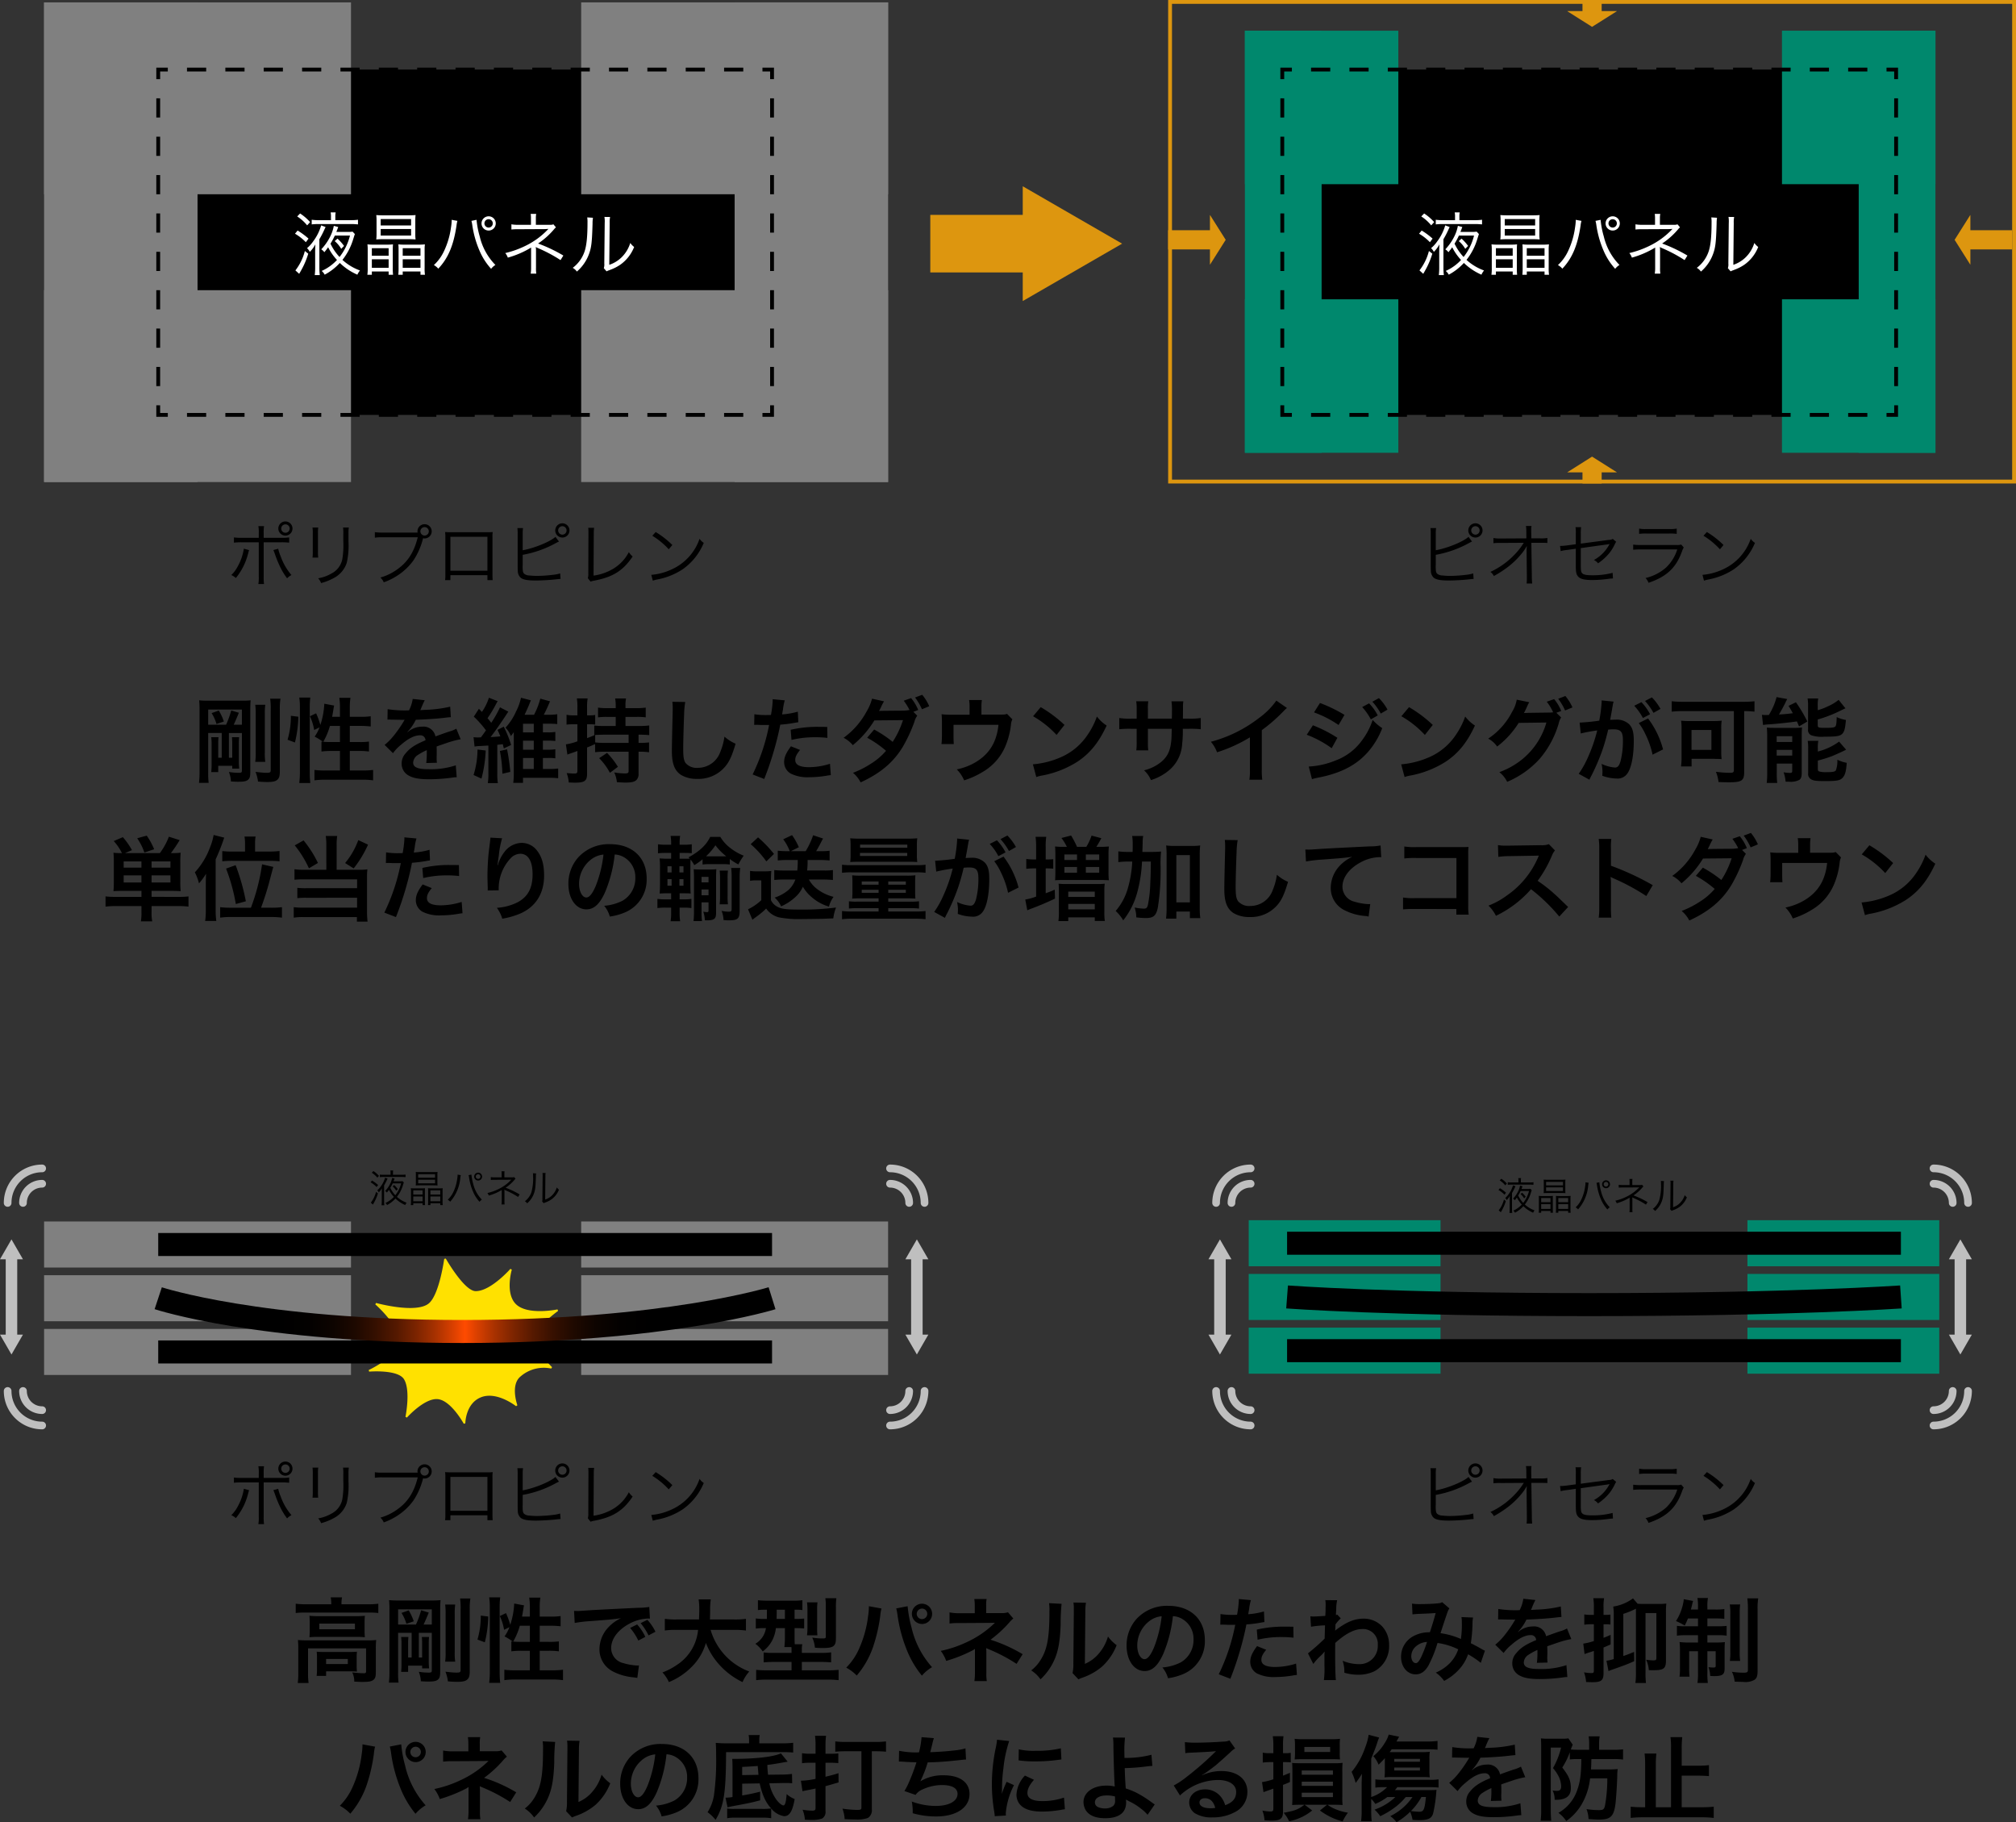 <svg xmlns="http://www.w3.org/2000/svg" xmlns:xlink="http://www.w3.org/1999/xlink" width="525.492" height="474.878" viewBox="0 0 525.492 474.878"><rect x="0" y="0" width="525.492" height="474.878" fill="#333333" stroke="none"/><defs><style>.a{fill:#ffe100;fill-rule:evenodd;}.b{fill:#fff;}.c{fill:gray;}.d,.e,.g,.h,.j,.k,.m,.n,.o{fill:none;stroke-miterlimit:10;}.d,.e,.n{stroke:#000;}.e{stroke-dasharray:5 5;}.f{fill:#00886d;}.g,.h,.j{stroke:#dd960f;}.h{stroke-width:5px;}.i{fill:#dd960f;}.j{stroke-width:15px;}.k,.m{stroke:#bfbfbf;}.k{stroke-width:3px;}.l{fill:#bfbfbf;}.m{stroke-linecap:round;stroke-width:2px;}.n,.o{stroke-width:6px;}.o{stroke:url(#a);}</style><linearGradient id="a" x1="40.301" y1="342.735" x2="202.136" y2="342.735" gradientUnits="userSpaceOnUse"><stop offset="0.2"/><stop offset="0.249" stop-color="#030100"/><stop offset="0.288" stop-color="#0d0400"/><stop offset="0.324" stop-color="#1e0900"/><stop offset="0.357" stop-color="#361000"/><stop offset="0.39" stop-color="#551900"/><stop offset="0.421" stop-color="#7b2400"/><stop offset="0.452" stop-color="#a73100"/><stop offset="0.481" stop-color="#da4000"/><stop offset="0.5" stop-color="#ff4b00"/><stop offset="0.519" stop-color="#da4000"/><stop offset="0.548" stop-color="#a73100"/><stop offset="0.579" stop-color="#7b2400"/><stop offset="0.61" stop-color="#551900"/><stop offset="0.642" stop-color="#361000"/><stop offset="0.676" stop-color="#1e0900"/><stop offset="0.712" stop-color="#0d0400"/><stop offset="0.751" stop-color="#030100"/><stop offset="0.8"/></linearGradient></defs><path class="a" d="M111.812,339.65c-3.274,2.806-13.683-.056-13.788-.085l-.2.374c.076.066,7.619,6.659,5.953,10.752-1.405,3.451-7.606,6.329-7.669,6.358l.11.415c.075-.007,7.515-.622,9.1,2.001,1.767,2.925.386,9.717.371,9.785l.376.189c.046-.052,4.629-5.173,8.074-4.802,3.443.371,6.711,6.347,6.744,6.408l.409-.104c0-.052.047-5.227,4.132-6.811,4.109-1.593,9.048,2.305,9.098,2.345l.34-.245c-.019-.052-1.895-5.258.801-7.489a9.232,9.232,0,0,1,8.021-2.078l.215-.364c-.043-.042-4.269-4.205-4.741-7.022-.462-2.754,6.254-7.591,6.322-7.64l-.172-.39c-.079.017-7.894,1.636-10.888-1.432-2.792-2.861-1.028-8.869-1.01-8.929l-.372-.206c-.051.059-5.151,5.847-9.066,5.806-2.953-.031-7.73-8.406-7.778-8.49l-.405.078C115.775,328.164,114.524,337.325,111.812,339.65Z"/><rect x="41.242" y="18.125" width="160" height="90"/><path class="b" d="M77.576,60.08a19.085,19.085,0,0,1,2.845,2.107l-.702.936a12.919,12.919,0,0,0-2.827-2.215Zm2.772,6.031a20.96,20.96,0,0,1-1.764,4.195c-.198.344-.306.559-.36.648a3.668,3.668,0,0,0-.234.414L77,70.469a13.824,13.824,0,0,0,2.466-5.059ZM78.224,55.633a13.161,13.161,0,0,1,2.611,2.25l-.774.848a10.965,10.965,0,0,0-2.593-2.322Zm3.925,10.084c0-.775.018-1.207.054-2.035a7.912,7.912,0,0,1-1.458,1.963,3.033,3.033,0,0,0-.72-.973A8.424,8.424,0,0,0,81.591,62.961a12.888,12.888,0,0,0,2.125-4.23l1.152.432c-.108.234-.108.234-.306.648a24.794,24.794,0,0,1-1.314,2.539v7.273a17.509,17.509,0,0,0,.108,2.07H82.041a16.143,16.143,0,0,0,.108-2.125Zm4.123-9.148a5.361,5.361,0,0,0-.09-1.223H87.497a5.342,5.342,0,0,0-.09,1.205V57.379h4.268a13.551,13.551,0,0,0,1.638-.107v1.207c-.684-.055-1.17-.09-1.602-.09H82.852a15.791,15.791,0,0,0-1.603.09v-1.207a12.347,12.347,0,0,0,1.603.107h3.421Zm6.23,4.43c-.126.342-.162.469-.396,1.207a16.308,16.308,0,0,1-2.845,5.527,13.574,13.574,0,0,0,4.574,2.756,4.921,4.921,0,0,0-.684,1.098,15.418,15.418,0,0,1-4.574-3.061A14.582,14.582,0,0,1,84.634,71.586a3.067,3.067,0,0,0-.792-.973A12.275,12.275,0,0,0,87.839,67.75a14.061,14.061,0,0,1-2.305-3.312c-.36.504-.486.666-.99,1.297a2.683,2.683,0,0,0-.81-.756,13.435,13.435,0,0,0,2.287-3.242,10.333,10.333,0,0,0,.99-2.881l1.152.307c-.072.197-.072.197-.288.773-.036.09-.054.127-.198.506h2.881a8.303,8.303,0,0,0,1.35-.072Zm-5.222.396A18.661,18.661,0,0,1,86.146,63.502a13.58,13.58,0,0,0,2.359,3.475,14.824,14.824,0,0,0,2.719-5.582Zm1.657,3.457A7.535,7.535,0,0,0,87.245,62.836l.721-.648a11.356,11.356,0,0,1,1.71,1.908Z"/><path class="b" d="M100.833,63.754a11.95,11.95,0,0,0,1.603-.072c-.036.432-.054.811-.054,1.459V69.75a15.31,15.31,0,0,0,.072,1.854h-1.152v-.846H96.926v.846H95.756a11.439,11.439,0,0,0,.09-1.836V65.121a10.887,10.887,0,0,0-.072-1.439,11.784,11.784,0,0,0,1.603.072Zm-3.907,2.898h4.375V64.689H96.926Zm0,3.15h4.375V67.57H96.926Zm3.115-7.473c-.756,0-1.314.02-1.963.072a12.549,12.549,0,0,0,.072-1.494V57.541a12.174,12.174,0,0,0-.072-1.494c.612.055,1.17.072,2.017.072h6.212c.846,0,1.404-.018,2.017-.072a11.523,11.523,0,0,0-.072,1.494v3.367a11.698,11.698,0,0,0,.072,1.494c-.666-.053-1.188-.072-1.962-.072Zm-.811-3.564h7.922V57.092H99.231Zm0,2.629h7.922V59.684H99.231Zm4.591,10.209A16.097,16.097,0,0,0,103.894,69.75V65.086q0-.838-.054-1.404a11.95,11.95,0,0,0,1.603.072h3.727a11.647,11.647,0,0,0,1.584-.072,10.139,10.139,0,0,0-.072,1.439v4.646a10.946,10.946,0,0,0,.09,1.836H109.602v-.846h-4.627v.846Zm1.152-6.914v1.963H109.602V64.689Zm0,2.881v2.232H109.602V67.57Z"/><path class="b" d="M119.229,57.561a7.212,7.212,0,0,0-.234,1.223c-.756,5.133-2.179,8.518-4.753,11.236a3.924,3.924,0,0,0-1.152-.936,11.577,11.577,0,0,0,2.611-3.566,20.839,20.839,0,0,0,1.855-6.248,14.268,14.268,0,0,0,.18-1.691,1.996,1.996,0,0,0-.018-.289Zm4.988-.271a22.645,22.645,0,0,0,.828,4.322,15.713,15.713,0,0,0,4.087,7.436,4.178,4.178,0,0,0-1.117,1.008,16.763,16.763,0,0,1-3.007-4.682,26.419,26.419,0,0,1-1.891-6.625,8.335,8.335,0,0,0-.234-1.188Zm5.005.918a1.855,1.855,0,1,1-1.855-1.836A1.852,1.852,0,0,1,129.223,58.207Zm-2.953,0a1.103,1.103,0,0,0,1.098,1.1A1.09,1.09,0,1,0,126.27,58.207Z"/><path class="b" d="M138.328,71.316a9.126,9.126,0,0,0,.108-1.531V64.707a.73.73,0,0,1,.018-.197,23.862,23.862,0,0,1-6.086,2.629,3.806,3.806,0,0,0-.666-1.189,24.408,24.408,0,0,0,5.204-1.854,20.178,20.178,0,0,0,6.05-4.447c-.468.035-.756.055-1.026.055l-6.878.035a14.886,14.886,0,0,0-1.747.072V58.459a8.978,8.978,0,0,0,1.747.127h3.349v-1.621a7.328,7.328,0,0,0-.072-1.225h1.44a5.587,5.587,0,0,0-.09,1.189V58.586h3.781a1.889,1.889,0,0,0,.792-.127l.666.793a3.074,3.074,0,0,0-.486.486,19.835,19.835,0,0,1-4.177,3.727,39.29,39.29,0,0,1,6.59,3.133l-.738,1.189a37.443,37.443,0,0,0-5.942-3.152,4.739,4.739,0,0,1-.522-.27,4.213,4.213,0,0,1,.072.918V69.75a9.324,9.324,0,0,0,.072,1.566Z"/><path class="b" d="M154.563,56.75a8.987,8.987,0,0,0-.108,1.547c-.144,4.881-.288,6.213-.973,8.031a11.004,11.004,0,0,1-3.115,4.447,3.315,3.315,0,0,0-1.08-.973,8.905,8.905,0,0,0,3.042-4.141c.559-1.566.811-3.926.811-7.725a7.966,7.966,0,0,0-.072-1.277Zm4.465-.199a7.006,7.006,0,0,0-.108,1.586l-.108,10.875a8.318,8.318,0,0,0,3.349-2.09,8.91,8.91,0,0,0,2.125-3.6,5.082,5.082,0,0,0,1.008,1.043,10.218,10.218,0,0,1-3.619,4.627,11.84,11.84,0,0,1-2.575,1.314c-.324.127-.324.127-.576.217a3.002,3.002,0,0,0-.415.197l-.72-.828a3.022,3.022,0,0,0,.126-1.225l.108-10.531a7.202,7.202,0,0,0-.072-1.604Z"/><path d="M96.975,307.662a10.585,10.585,0,0,1,1.579,1.17l-.39.52a7.147,7.147,0,0,0-1.569-1.229Zm1.539,3.348a11.651,11.651,0,0,1-.979,2.33c-.11.189-.17.309-.2.359a2.086,2.086,0,0,0-.13.23l-.55-.5a7.694,7.694,0,0,0,1.369-2.809Zm-1.179-5.816a7.245,7.245,0,0,1,1.449,1.25l-.43.469a6.147,6.147,0,0,0-1.439-1.289Zm2.179,5.598c0-.43.01-.67.03-1.129a4.38,4.38,0,0,1-.81,1.088,1.691,1.691,0,0,0-.4-.539,4.621,4.621,0,0,0,.87-.949,7.136,7.136,0,0,0,1.179-2.35l.64.24c-.06.131-.06.131-.17.359a13.578,13.578,0,0,1-.73,1.41V312.959a9.736,9.736,0,0,0,.06,1.15h-.73a8.917,8.917,0,0,0,.06-1.18Zm2.289-5.078a2.986,2.986,0,0,0-.05-.68h.729a3.019,3.019,0,0,0-.05.67v.461h2.369a7.76,7.76,0,0,0,.91-.061v.67c-.38-.031-.65-.051-.89-.051h-4.917a8.555,8.555,0,0,0-.89.051v-.67a7.046,7.046,0,0,0,.89.061h1.899Zm3.458,2.459c-.07.189-.09.26-.22.67a9.053,9.053,0,0,1-1.579,3.068A7.543,7.543,0,0,0,106,313.439a2.756,2.756,0,0,0-.379.609,8.544,8.544,0,0,1-2.539-1.699,8.065,8.065,0,0,1-2.189,1.699,1.674,1.674,0,0,0-.44-.539,6.841,6.841,0,0,0,2.219-1.59,7.819,7.819,0,0,1-1.279-1.838c-.2.279-.27.369-.549.719a1.52,1.52,0,0,0-.45-.42,7.447,7.447,0,0,0,1.27-1.799,5.738,5.738,0,0,0,.55-1.6l.64.17c-.04.111-.04.111-.16.43-.02.051-.03.07-.11.281h1.599a4.581,4.581,0,0,0,.75-.041Zm-2.898.221a10.45,10.45,0,0,1-.63,1.168,7.516,7.516,0,0,0,1.31,1.93,8.226,8.226,0,0,0,1.509-3.098Zm.919,1.918a4.194,4.194,0,0,0-.939-1.119l.4-.359a6.3,6.3,0,0,1,.949,1.059Z"/><path d="M109.894,309.701a6.86,6.86,0,0,0,.89-.039c-.02.238-.03.449-.03.809v2.559a8.566,8.566,0,0,0,.04,1.029h-.64v-.469h-2.429v.469h-.649a6.369,6.369,0,0,0,.05-1.02V310.461a5.992,5.992,0,0,0-.04-.799,6.764,6.764,0,0,0,.89.039Zm-2.169,1.609h2.429v-1.09h-2.429Zm0,1.75h2.429v-1.24h-2.429Zm1.729-4.148c-.419,0-.729.01-1.089.039a6.918,6.918,0,0,0,.04-.828v-1.869a6.725,6.725,0,0,0-.04-.83c.34.029.65.039,1.12.039h3.448c.47,0,.779-.01,1.119-.039a6.4,6.4,0,0,0-.04.83v1.869a6.484,6.484,0,0,0,.04.828c-.37-.029-.66-.039-1.089-.039Zm-.45-1.979h4.398v-.93h-4.398Zm0,1.459h4.398v-.949h-4.398Zm2.549,5.666a8.996,8.996,0,0,0,.04-1.029v-2.588q0-.466-.03-.779a6.86,6.86,0,0,0,.89.039H114.521a6.682,6.682,0,0,0,.879-.039,5.616,5.616,0,0,0-.04.799v2.578a6.043,6.043,0,0,0,.05,1.02h-.65v-.469h-2.568v.469Zm.64-3.838v1.09h2.568v-1.09Zm0,1.6v1.24h2.568v-1.24Z"/><path d="M120.113,306.264a4.011,4.011,0,0,0-.13.68,10.718,10.718,0,0,1-2.638,6.236,2.205,2.205,0,0,0-.64-.52,6.441,6.441,0,0,0,1.449-1.979,11.593,11.593,0,0,0,1.03-3.469,7.906,7.906,0,0,0,.1-.939,1.141,1.141,0,0,0-.01-.16Zm2.769-.15a12.548,12.548,0,0,0,.46,2.398,8.735,8.735,0,0,0,2.269,4.129,2.318,2.318,0,0,0-.62.559,9.317,9.317,0,0,1-1.669-2.598,14.661,14.661,0,0,1-1.049-3.678,4.57,4.57,0,0,0-.13-.66Zm2.779.51a1.03,1.03,0,1,1-1.03-1.02A1.028,1.028,0,0,1,125.661,306.623Zm-1.639,0a.612.612,0,0,0,.609.609.605.605,0,1,0-.609-.609Z"/><path d="M130.723,313.898a5.023,5.023,0,0,0,.06-.85v-2.818a.422.422,0,0,1,.01-.109,13.248,13.248,0,0,1-3.378,1.459,2.1,2.1,0,0,0-.37-.66,13.463,13.463,0,0,0,2.889-1.029,11.157,11.157,0,0,0,3.358-2.469c-.26.021-.419.031-.569.031l-3.818.02a8.553,8.553,0,0,0-.97.039v-.748a5.188,5.188,0,0,0,.97.068h1.859v-.898a4.052,4.052,0,0,0-.04-.68h.799a3.13,3.13,0,0,0-.05.66v.918h2.099a1.086,1.086,0,0,0,.439-.068l.37.439a1.689,1.689,0,0,0-.27.27,11.024,11.024,0,0,1-2.319,2.068,21.766,21.766,0,0,1,3.658,1.74l-.41.658a20.748,20.748,0,0,0-3.298-1.748,2.7,2.7,0,0,1-.29-.15,2.311,2.311,0,0,1,.04.51v2.479a5.177,5.177,0,0,0,.04.869Z"/><path d="M139.744,305.814a4.932,4.932,0,0,0-.06.859c-.08,2.707-.16,3.447-.54,4.457a6.109,6.109,0,0,1-1.729,2.469,1.844,1.844,0,0,0-.6-.539,4.96,4.96,0,0,0,1.689-2.299,13.658,13.658,0,0,0,.45-4.289,4.467,4.467,0,0,0-.04-.709Zm2.479-.111a3.892,3.892,0,0,0-.06.881l-.06,6.035a4.61,4.61,0,0,0,1.859-1.158,4.948,4.948,0,0,0,1.179-2,2.786,2.786,0,0,0,.56.58,5.674,5.674,0,0,1-2.009,2.568,6.562,6.562,0,0,1-1.429.73c-.18.07-.18.07-.32.119a1.988,1.988,0,0,0-.23.109l-.399-.459a1.693,1.693,0,0,0,.07-.68l.06-5.846a4.015,4.015,0,0,0-.04-.891Z"/><path d="M390.975,309.662a10.585,10.585,0,0,1,1.579,1.17l-.39.52a7.147,7.147,0,0,0-1.569-1.229Zm1.539,3.348a11.651,11.651,0,0,1-.979,2.33c-.11.189-.17.309-.2.359a2.086,2.086,0,0,0-.13.23l-.55-.5a7.694,7.694,0,0,0,1.369-2.809Zm-1.179-5.816a7.245,7.245,0,0,1,1.449,1.25l-.43.469a6.147,6.147,0,0,0-1.439-1.289Zm2.179,5.598c0-.43.01-.67.03-1.129a4.38,4.38,0,0,1-.81,1.088,1.691,1.691,0,0,0-.4-.539,4.621,4.621,0,0,0,.87-.949,7.136,7.136,0,0,0,1.179-2.35l.64.24c-.06.131-.06.131-.17.359a13.578,13.578,0,0,1-.73,1.41V314.959a9.736,9.736,0,0,0,.06,1.15h-.73a8.917,8.917,0,0,0,.06-1.18Zm2.289-5.078a2.986,2.986,0,0,0-.05-.68h.729a3.019,3.019,0,0,0-.05.67v.461h2.369a7.76,7.76,0,0,0,.91-.061v.67c-.38-.031-.65-.051-.89-.051h-4.917a8.555,8.555,0,0,0-.89.051v-.67a7.046,7.046,0,0,0,.89.061h1.899Zm3.458,2.459c-.07.189-.09.26-.22.67a9.053,9.053,0,0,1-1.579,3.068A7.543,7.543,0,0,0,400,315.439a2.756,2.756,0,0,0-.379.609,8.544,8.544,0,0,1-2.539-1.699,8.065,8.065,0,0,1-2.189,1.699,1.674,1.674,0,0,0-.44-.539,6.841,6.841,0,0,0,2.219-1.59,7.819,7.819,0,0,1-1.279-1.838c-.2.279-.27.369-.549.719a1.52,1.52,0,0,0-.45-.42,7.447,7.447,0,0,0,1.27-1.799,5.738,5.738,0,0,0,.55-1.6l.64.17c-.04.111-.04.111-.16.43-.02.051-.03.07-.11.281h1.599a4.581,4.581,0,0,0,.75-.041Zm-2.898.221a10.45,10.45,0,0,1-.63,1.168,7.516,7.516,0,0,0,1.31,1.93,8.226,8.226,0,0,0,1.509-3.098Zm.919,1.918a4.194,4.194,0,0,0-.939-1.119l.4-.359a6.3,6.3,0,0,1,.949,1.059Z"/><path d="M403.894,311.701a6.86,6.86,0,0,0,.89-.039c-.02.238-.03.449-.03.809v2.559a8.566,8.566,0,0,0,.04,1.029h-.64v-.469h-2.429v.469h-.649a6.369,6.369,0,0,0,.05-1.02V312.461a5.992,5.992,0,0,0-.04-.799,6.764,6.764,0,0,0,.89.039Zm-2.169,1.609h2.429v-1.09h-2.429Zm0,1.75h2.429v-1.24h-2.429Zm1.729-4.148c-.419,0-.729.01-1.089.039a6.918,6.918,0,0,0,.04-.828v-1.869a6.725,6.725,0,0,0-.04-.83c.34.029.65.039,1.12.039h3.448c.47,0,.779-.01,1.119-.039a6.4,6.4,0,0,0-.04.83v1.869a6.484,6.484,0,0,0,.04.828c-.37-.029-.66-.039-1.089-.039Zm-.45-1.979h4.398v-.93h-4.398Zm0,1.459h4.398v-.949h-4.398Zm2.549,5.666a8.996,8.996,0,0,0,.04-1.029v-2.588q0-.466-.03-.779a6.86,6.86,0,0,0,.89.039H408.521a6.682,6.682,0,0,0,.879-.039,5.616,5.616,0,0,0-.04.799v2.578a6.043,6.043,0,0,0,.05,1.02h-.65v-.469h-2.568v.469Zm.64-3.838v1.09h2.568v-1.09Zm0,1.6v1.24h2.568v-1.24Z"/><path d="M414.113,308.264a4.011,4.011,0,0,0-.13.68,10.718,10.718,0,0,1-2.638,6.236,2.205,2.205,0,0,0-.64-.52,6.441,6.441,0,0,0,1.449-1.979,11.593,11.593,0,0,0,1.03-3.469,7.906,7.906,0,0,0,.1-.939,1.141,1.141,0,0,0-.01-.16Zm2.769-.15a12.548,12.548,0,0,0,.46,2.398,8.735,8.735,0,0,0,2.269,4.129,2.318,2.318,0,0,0-.62.559,9.317,9.317,0,0,1-1.669-2.598,14.661,14.661,0,0,1-1.049-3.678,4.57,4.57,0,0,0-.13-.66Zm2.779.51a1.03,1.03,0,1,1-1.03-1.02A1.028,1.028,0,0,1,419.661,308.623Zm-1.639,0a.612.612,0,0,0,.609.609.605.605,0,1,0-.609-.609Z"/><path d="M424.723,315.898a5.023,5.023,0,0,0,.06-.85v-2.818a.422.422,0,0,1,.01-.109,13.248,13.248,0,0,1-3.378,1.459,2.1,2.1,0,0,0-.37-.66,13.463,13.463,0,0,0,2.889-1.029,11.157,11.157,0,0,0,3.358-2.469c-.26.021-.419.031-.569.031l-3.818.02a8.553,8.553,0,0,0-.97.039v-.748a5.188,5.188,0,0,0,.97.068h1.859v-.898a4.052,4.052,0,0,0-.04-.68h.799a3.13,3.13,0,0,0-.05.66v.918h2.099a1.086,1.086,0,0,0,.439-.068l.37.439a1.689,1.689,0,0,0-.27.27,11.024,11.024,0,0,1-2.319,2.068,21.766,21.766,0,0,1,3.658,1.74l-.41.658a20.748,20.748,0,0,0-3.298-1.748,2.7,2.7,0,0,1-.29-.15,2.311,2.311,0,0,1,.04.51v2.479a5.177,5.177,0,0,0,.04.869Z"/><path d="M433.744,307.814a4.932,4.932,0,0,0-.06.859c-.08,2.707-.16,3.447-.54,4.457a6.109,6.109,0,0,1-1.729,2.469,1.844,1.844,0,0,0-.6-.539,4.96,4.96,0,0,0,1.689-2.299,13.658,13.658,0,0,0,.45-4.289,4.467,4.467,0,0,0-.04-.709Zm2.479-.111a3.892,3.892,0,0,0-.06.881l-.06,6.035a4.61,4.61,0,0,0,1.859-1.158,4.948,4.948,0,0,0,1.179-2,2.786,2.786,0,0,0,.56.58,5.674,5.674,0,0,1-2.009,2.568,6.562,6.562,0,0,1-1.429.73c-.18.07-.18.07-.32.119a1.988,1.988,0,0,0-.23.109l-.399-.459a1.693,1.693,0,0,0,.07-.68l.06-5.846a4.015,4.015,0,0,0-.04-.891Z"/><path d="M374.249,143.402c3.025-.539,7.166-2.232,8.535-3.492l.918,1.225c-.288.125-.324.145-.774.377a27.901,27.901,0,0,1-8.679,3.08v2.629a.385.385,0,0,1-.018.107v.197c0,1.262.072,1.676.378,1.982a2.16,2.16,0,0,0,1.368.467,18.696,18.696,0,0,0,2.125.109,35.723,35.723,0,0,0,4.124-.289,8.714,8.714,0,0,0,1.782-.359l.108,1.439c-.342.018-.342.018-1.693.162-1.152.127-3.529.252-4.771.252-2.125,0-3.312-.215-3.943-.738a2.39,2.39,0,0,1-.738-1.729c-.018-.287-.036-.648-.036-1.404v-8.301a10.851,10.851,0,0,0-.072-1.494h1.477a8.307,8.307,0,0,0-.09,1.514Zm12.19-5.166a1.855,1.855,0,1,1-1.855-1.855A1.852,1.852,0,0,1,386.439,138.236Zm-2.953,0A1.114,1.114,0,0,0,384.584,139.334a1.099,1.099,0,1,0-1.098-1.098Z"/><path d="M397.921,143.439c0-.127.018-.396.054-1.17a11.164,11.164,0,0,1-1.35,2.016,21.007,21.007,0,0,1-4.268,3.979,27.384,27.384,0,0,1-2.971,1.855,2.897,2.897,0,0,0-.9-1.08,20.444,20.444,0,0,0,6.104-4.303,17.436,17.436,0,0,0,2.593-3.277l-5.906.035a14.096,14.096,0,0,0-1.999.072v-1.35a10.235,10.235,0,0,0,2.035.125l6.554-.035-.018-1.766a8.598,8.598,0,0,0-.09-1.457h1.44a6.871,6.871,0,0,0-.072.99v.432l.036,1.801h2.377a8.938,8.938,0,0,0,1.8-.109v1.314c-.378-.035-.756-.053-1.494-.053h-2.683l.126,8.768a16.308,16.308,0,0,0,.09,1.838h-1.458a10.725,10.725,0,0,0,.072-1.424v-.396l-.072-6.625v-.18Z"/><path d="M410.753,139.045a10.302,10.302,0,0,0-.072-1.656h1.458a10.359,10.359,0,0,0-.09,1.656v2.629l7.31-.971a2.006,2.006,0,0,0,1.026-.254l.882.738a5.471,5.471,0,0,0-.288.506,12.199,12.199,0,0,1-1.369,2.305,13.838,13.838,0,0,1-3.061,2.809,3.053,3.053,0,0,0-1.08-.865,9.964,9.964,0,0,0,4.087-4.178c-.162.037-.234.055-.415.092-.072.018-.108.018-.216.035-2.521.342-4.826.666-6.878.955v4.248c0,1.676.072,2.053.45,2.377.378.324,1.135.451,2.611.451a20.454,20.454,0,0,0,5.24-.631l.09,1.459a10.609,10.609,0,0,0-1.08.09,32.019,32.019,0,0,1-4.268.324c-2.052,0-3.097-.252-3.673-.848-.54-.576-.666-1.133-.666-2.971v-4.338l-2.179.305a11.451,11.451,0,0,0-1.765.307l-.162-1.35h.27c.306,0,.937-.055,1.548-.127l2.287-.307Z"/><path d="M425.71,141.926a12.722,12.722,0,0,0,2.106.109h9.237a3.009,3.009,0,0,0,1.17-.127l.666.775a5.227,5.227,0,0,0-.504,1.133c-1.531,4.195-4.015,6.5-8.679,8.066a3.934,3.934,0,0,0-.774-1.242,12.351,12.351,0,0,0,5.348-2.736,11.087,11.087,0,0,0,2.917-4.717H427.799a16.533,16.533,0,0,0-2.088.09Zm1.548-4.176a8.313,8.313,0,0,0,1.891.125h6.014a8.313,8.313,0,0,0,1.891-.125v1.387a11.917,11.917,0,0,0-1.873-.092h-6.05a11.917,11.917,0,0,0-1.873.092Z"/><path d="M443.764,149.813a15.612,15.612,0,0,0,5.24-1.387,13.601,13.601,0,0,0,7.346-8.012,3.6,3.6,0,0,0,1.098,1.062,15.795,15.795,0,0,1-5.492,6.879,18.152,18.152,0,0,1-6.716,2.682,9.227,9.227,0,0,0-1.08.289Zm1.152-11.162a23.339,23.339,0,0,1,4.339,3.385l-.936,1.115a19.911,19.911,0,0,0-4.285-3.529Z"/><path d="M64.933,143.367c-.072.197-.072.197-.306,1.062a16.238,16.238,0,0,1-3.151,6.211,4,4,0,0,0-1.188-.773A8.63,8.63,0,0,0,61.998,147.545a13.452,13.452,0,0,0,1.566-4.557Zm2.521-4.412a9.314,9.314,0,0,0-.108-1.836h1.476a11.206,11.206,0,0,0-.09,1.873v1.17H73.27a13.124,13.124,0,0,0,2.106-.107v1.367a16.225,16.225,0,0,0-2.071-.09H68.732v8.967a12.123,12.123,0,0,0,.09,1.908H67.346a9.935,9.935,0,0,0,.108-1.891v-8.984H63.042a16.221,16.221,0,0,0-2.07.09v-1.367a13.005,13.005,0,0,0,2.088.107h4.394Zm5.06,4.053a12.19,12.19,0,0,0,.666,2.033,15.325,15.325,0,0,0,2.791,4.826,4.224,4.224,0,0,0-1.134.846,17.515,17.515,0,0,1-1.873-3.096,29.423,29.423,0,0,1-1.261-3.098c-.198-.559-.306-.865-.45-1.17ZM76.241,137.75a1.846,1.846,0,1,1-1.836-1.855A1.848,1.848,0,0,1,76.241,137.75Zm-2.935,0a1.103,1.103,0,0,0,1.099,1.098A1.099,1.099,0,1,0,73.306,137.75Z"/><path d="M82.951,137.479a9.909,9.909,0,0,0-.072,1.496v4.842a9.612,9.612,0,0,0,.072,1.496H81.457a10.987,10.987,0,0,0,.072-1.514v-4.807a10.666,10.666,0,0,0-.072-1.514Zm7.977,0a8.016,8.016,0,0,0-.09,1.566v2.125a20.318,20.318,0,0,1-.45,5.492,6.848,6.848,0,0,1-3.421,3.998,14.138,14.138,0,0,1-3.277,1.295,3.45,3.45,0,0,0-.756-1.242,10.46,10.46,0,0,0,3.421-1.225,5.374,5.374,0,0,0,2.881-3.799,22.404,22.404,0,0,0,.252-4.592v-2.033a9.994,9.994,0,0,0-.072-1.586Z"/><path d="M108.855,138.793a2.697,2.697,0,0,1-.036-.342,1.855,1.855,0,1,1,1.855,1.873,1.674,1.674,0,0,1-.396-.055,18.391,18.391,0,0,1-2.502,5.762,15.483,15.483,0,0,1-4.429,4.123,16.277,16.277,0,0,1-3.313,1.604,3.488,3.488,0,0,0-.882-1.242,13.836,13.836,0,0,0,4.069-1.908c2.953-1.98,4.663-4.557,5.671-8.59H99.727a12.295,12.295,0,0,0-2.017.109v-1.441a12.929,12.929,0,0,0,2.035.107h9.11Zm.72-.324a1.115,1.115,0,0,0,1.099,1.1,1.099,1.099,0,1,0-1.099-1.1Z"/><path d="M117.403,149.902v1.279h-1.386a9.411,9.411,0,0,0,.072-1.352v-9.775a9.276,9.276,0,0,0-.072-1.404,13.276,13.276,0,0,0,1.404.053h9.597a9.603,9.603,0,0,0,1.405-.053,9.727,9.727,0,0,0-.054,1.404V149.795c0,.541.018,1.008.054,1.387h-1.369v-1.279Zm9.651-10.01H117.403v8.84h9.651Z"/><path d="M136.249,143.402c3.025-.539,7.166-2.232,8.535-3.492l.918,1.225c-.288.125-.324.145-.774.377a27.901,27.901,0,0,1-8.679,3.08v2.629a.385.385,0,0,1-.018.107v.197c0,1.262.072,1.676.378,1.982a2.16,2.16,0,0,0,1.368.467,18.696,18.696,0,0,0,2.125.109,35.723,35.723,0,0,0,4.124-.289,8.714,8.714,0,0,0,1.782-.359l.108,1.439c-.342.018-.342.018-1.693.162-1.152.127-3.529.252-4.771.252-2.125,0-3.312-.215-3.943-.738a2.39,2.39,0,0,1-.738-1.729c-.018-.287-.036-.648-.036-1.404v-8.301a10.851,10.851,0,0,0-.072-1.494h1.477a8.307,8.307,0,0,0-.09,1.514Zm12.19-5.166a1.855,1.855,0,1,1-1.855-1.855A1.852,1.852,0,0,1,148.439,138.236Zm-2.953,0a1.114,1.114,0,0,0,1.098,1.098,1.099,1.099,0,1,0-1.098-1.098Z"/><path d="M154.861,137.551a11.084,11.084,0,0,0-.09,1.604l-.054,10.857a13.622,13.622,0,0,0,5.149-1.801,10.909,10.909,0,0,0,4.051-4.322,4.564,4.564,0,0,0,.99,1.135c-2.467,3.674-5.113,5.348-9.921,6.283a4.45,4.45,0,0,0-1.044.271l-.72-.9a3.448,3.448,0,0,0,.126-1.17l.036-10.318v-.666a9.299,9.299,0,0,0-.054-.973Z"/><path d="M169.764,149.813a15.612,15.612,0,0,0,5.24-1.387,13.601,13.601,0,0,0,7.346-8.012,3.6,3.6,0,0,0,1.098,1.062,15.795,15.795,0,0,1-5.492,6.879,18.152,18.152,0,0,1-6.716,2.682,9.227,9.227,0,0,0-1.08.289Zm1.152-11.162a23.339,23.339,0,0,1,4.339,3.385l-.936,1.115a19.911,19.911,0,0,0-4.285-3.529Z"/><path d="M374.249,388.402c3.025-.539,7.166-2.232,8.535-3.492l.918,1.225c-.288.125-.324.145-.774.377a27.901,27.901,0,0,1-8.679,3.08v2.629a.385.385,0,0,1-.018.107v.197c0,1.262.072,1.676.378,1.982a2.16,2.16,0,0,0,1.368.467,18.696,18.696,0,0,0,2.125.109,35.723,35.723,0,0,0,4.124-.289,8.714,8.714,0,0,0,1.782-.359l.108,1.439c-.342.018-.342.018-1.693.162-1.152.127-3.529.252-4.771.252-2.125,0-3.312-.215-3.943-.738a2.39,2.39,0,0,1-.738-1.729c-.018-.287-.036-.648-.036-1.404v-8.301a10.851,10.851,0,0,0-.072-1.494h1.477a8.307,8.307,0,0,0-.09,1.514Zm12.19-5.166a1.855,1.855,0,1,1-1.855-1.855A1.852,1.852,0,0,1,386.439,383.236Zm-2.953,0A1.114,1.114,0,0,0,384.584,384.334a1.099,1.099,0,1,0-1.098-1.098Z"/><path d="M397.921,388.439c0-.127.018-.396.054-1.17a11.164,11.164,0,0,1-1.35,2.016,21.007,21.007,0,0,1-4.268,3.979,27.384,27.384,0,0,1-2.971,1.855,2.897,2.897,0,0,0-.9-1.08,20.444,20.444,0,0,0,6.104-4.303,17.436,17.436,0,0,0,2.593-3.277l-5.906.035a14.096,14.096,0,0,0-1.999.072v-1.35a10.235,10.235,0,0,0,2.035.125l6.554-.035-.018-1.766a8.598,8.598,0,0,0-.09-1.457h1.44a6.871,6.871,0,0,0-.072.99v.432l.036,1.801h2.377a8.938,8.938,0,0,0,1.8-.109v1.314c-.378-.035-.756-.053-1.494-.053h-2.683l.126,8.768a16.308,16.308,0,0,0,.09,1.838h-1.458a10.725,10.725,0,0,0,.072-1.424v-.396l-.072-6.625v-.18Z"/><path d="M410.753,384.045a10.302,10.302,0,0,0-.072-1.656h1.458a10.359,10.359,0,0,0-.09,1.656v2.629l7.31-.971a2.006,2.006,0,0,0,1.026-.254l.882.738a5.471,5.471,0,0,0-.288.506,12.199,12.199,0,0,1-1.369,2.305,13.838,13.838,0,0,1-3.061,2.809,3.053,3.053,0,0,0-1.08-.865,9.964,9.964,0,0,0,4.087-4.178c-.162.037-.234.055-.415.092-.072.018-.108.018-.216.035-2.521.342-4.826.666-6.878.955v4.248c0,1.676.072,2.053.45,2.377.378.324,1.135.451,2.611.451a20.454,20.454,0,0,0,5.24-.631l.09,1.459a10.609,10.609,0,0,0-1.08.09,32.019,32.019,0,0,1-4.268.324c-2.052,0-3.097-.252-3.673-.848-.54-.576-.666-1.133-.666-2.971v-4.338l-2.179.305a11.451,11.451,0,0,0-1.765.307l-.162-1.35h.27c.306,0,.937-.055,1.548-.127l2.287-.307Z"/><path d="M425.71,386.926a12.722,12.722,0,0,0,2.106.109h9.237a3.009,3.009,0,0,0,1.17-.127l.666.775a5.227,5.227,0,0,0-.504,1.133c-1.531,4.195-4.015,6.5-8.679,8.066a3.934,3.934,0,0,0-.774-1.242,12.351,12.351,0,0,0,5.348-2.736,11.087,11.087,0,0,0,2.917-4.717H427.799a16.533,16.533,0,0,0-2.088.09Zm1.548-4.176a8.313,8.313,0,0,0,1.891.125h6.014a8.313,8.313,0,0,0,1.891-.125v1.387a11.917,11.917,0,0,0-1.873-.092h-6.05a11.917,11.917,0,0,0-1.873.092Z"/><path d="M443.764,394.813a15.612,15.612,0,0,0,5.24-1.387,13.601,13.601,0,0,0,7.346-8.012,3.6,3.6,0,0,0,1.098,1.062,15.795,15.795,0,0,1-5.492,6.879,18.152,18.152,0,0,1-6.716,2.682,9.227,9.227,0,0,0-1.08.289Zm1.152-11.162a23.339,23.339,0,0,1,4.339,3.385l-.936,1.115a19.911,19.911,0,0,0-4.285-3.529Z"/><path d="M64.933,388.367c-.072.197-.072.197-.306,1.062a16.238,16.238,0,0,1-3.151,6.211,4,4,0,0,0-1.188-.773A8.63,8.63,0,0,0,61.998,392.545a13.452,13.452,0,0,0,1.566-4.557Zm2.521-4.412a9.314,9.314,0,0,0-.108-1.836h1.476a11.206,11.206,0,0,0-.09,1.873v1.17H73.27a13.124,13.124,0,0,0,2.106-.107v1.367a16.225,16.225,0,0,0-2.071-.09H68.732v8.967a12.123,12.123,0,0,0,.09,1.908H67.346a9.935,9.935,0,0,0,.108-1.891v-8.984H63.042a16.221,16.221,0,0,0-2.07.09v-1.367a13.005,13.005,0,0,0,2.088.107h4.394Zm5.06,4.053a12.19,12.19,0,0,0,.666,2.033,15.325,15.325,0,0,0,2.791,4.826,4.224,4.224,0,0,0-1.134.846,17.515,17.515,0,0,1-1.873-3.096,29.423,29.423,0,0,1-1.261-3.098c-.198-.559-.306-.865-.45-1.17ZM76.241,382.75a1.846,1.846,0,1,1-1.836-1.855A1.848,1.848,0,0,1,76.241,382.75Zm-2.935,0a1.103,1.103,0,0,0,1.099,1.098A1.099,1.099,0,1,0,73.306,382.75Z"/><path d="M82.951,382.479a9.909,9.909,0,0,0-.072,1.496v4.842a9.612,9.612,0,0,0,.072,1.496H81.457a10.987,10.987,0,0,0,.072-1.514v-4.807a10.666,10.666,0,0,0-.072-1.514Zm7.977,0a8.016,8.016,0,0,0-.09,1.566v2.125a20.318,20.318,0,0,1-.45,5.492,6.848,6.848,0,0,1-3.421,3.998,14.138,14.138,0,0,1-3.277,1.295,3.45,3.45,0,0,0-.756-1.242,10.46,10.46,0,0,0,3.421-1.225,5.374,5.374,0,0,0,2.881-3.799,22.404,22.404,0,0,0,.252-4.592v-2.033a9.994,9.994,0,0,0-.072-1.586Z"/><path d="M108.855,383.793a2.697,2.697,0,0,1-.036-.342,1.855,1.855,0,1,1,1.855,1.873,1.674,1.674,0,0,1-.396-.055,18.391,18.391,0,0,1-2.502,5.762,15.483,15.483,0,0,1-4.429,4.123,16.277,16.277,0,0,1-3.313,1.604,3.488,3.488,0,0,0-.882-1.242,13.836,13.836,0,0,0,4.069-1.908c2.953-1.98,4.663-4.557,5.671-8.59H99.727a12.295,12.295,0,0,0-2.017.109v-1.441a12.929,12.929,0,0,0,2.035.107h9.11Zm.72-.324a1.115,1.115,0,0,0,1.099,1.1,1.099,1.099,0,1,0-1.099-1.1Z"/><path d="M117.403,394.902v1.279h-1.386a9.411,9.411,0,0,0,.072-1.352v-9.775a9.276,9.276,0,0,0-.072-1.404,13.276,13.276,0,0,0,1.404.053h9.597a9.603,9.603,0,0,0,1.405-.053,9.727,9.727,0,0,0-.054,1.404V394.795c0,.541.018,1.008.054,1.387h-1.369v-1.279Zm9.651-10.01H117.403v8.84h9.651Z"/><path d="M136.249,388.402c3.025-.539,7.166-2.232,8.535-3.492l.918,1.225c-.288.125-.324.145-.774.377a27.901,27.901,0,0,1-8.679,3.08v2.629a.385.385,0,0,1-.018.107v.197c0,1.262.072,1.676.378,1.982a2.16,2.16,0,0,0,1.368.467,18.696,18.696,0,0,0,2.125.109,35.723,35.723,0,0,0,4.124-.289,8.714,8.714,0,0,0,1.782-.359l.108,1.439c-.342.018-.342.018-1.693.162-1.152.127-3.529.252-4.771.252-2.125,0-3.312-.215-3.943-.738a2.39,2.39,0,0,1-.738-1.729c-.018-.287-.036-.648-.036-1.404v-8.301a10.851,10.851,0,0,0-.072-1.494h1.477a8.307,8.307,0,0,0-.09,1.514Zm12.19-5.166a1.855,1.855,0,1,1-1.855-1.855A1.852,1.852,0,0,1,148.439,383.236Zm-2.953,0a1.114,1.114,0,0,0,1.098,1.098,1.099,1.099,0,1,0-1.098-1.098Z"/><path d="M154.861,382.551a11.084,11.084,0,0,0-.09,1.604l-.054,10.857a13.622,13.622,0,0,0,5.149-1.801,10.909,10.909,0,0,0,4.051-4.322,4.564,4.564,0,0,0,.99,1.135c-2.467,3.674-5.113,5.348-9.921,6.283a4.45,4.45,0,0,0-1.044.271l-.72-.9a3.448,3.448,0,0,0,.126-1.17l.036-10.318v-.666a9.299,9.299,0,0,0-.054-.973Z"/><path d="M169.764,394.813a15.612,15.612,0,0,0,5.24-1.387,13.601,13.601,0,0,0,7.346-8.012,3.6,3.6,0,0,0,1.098,1.062,15.795,15.795,0,0,1-5.492,6.879,18.152,18.152,0,0,1-6.716,2.682,9.227,9.227,0,0,0-1.08.289Zm1.152-11.162a23.339,23.339,0,0,1,4.339,3.385l-.936,1.115a19.911,19.911,0,0,0-4.285-3.529Z"/><path d="M86.345,417.805a7.52,7.52,0,0,0-.144-1.513h2.953a7.63,7.63,0,0,0-.144,1.488v.312H96.09a18.435,18.435,0,0,0,2.52-.145v2.425a18.521,18.521,0,0,0-2.496-.12H79.553a18.357,18.357,0,0,0-2.472.12v-2.425a19.484,19.484,0,0,0,2.616.145h6.648Zm-8.593,11.785a21.289,21.289,0,0,0-.096-2.185c.768.072,1.464.096,2.496.096H95.706a19.196,19.196,0,0,0,2.353-.096,20.083,20.083,0,0,0-.096,2.16v6.121c0,1.2-.12,1.656-.576,2.063-.48.433-1.2.576-2.88.576-.504,0-.624,0-1.392-.048-.384-.024-.384-.024-.768-.024a5.452,5.452,0,0,0-.528-2.399c1.32.144,2.352.216,3.024.216.456,0,.576-.12.576-.504v-5.977H80.297v6.385a16.377,16.377,0,0,0,.144,2.64H77.608a17.388,17.388,0,0,0,.144-2.64Zm2.977-6.745c0-.768-.024-1.176-.072-1.752a20.552,20.552,0,0,0,2.328.096H92.97a17.745,17.745,0,0,0,2.136-.096c-.048.624-.072.984-.072,1.752v2.064a16.519,16.519,0,0,0,.072,1.776,18.63,18.63,0,0,0-2.256-.097h-9.937a20.505,20.505,0,0,0-2.256.097,16.987,16.987,0,0,0,.072-1.776ZM92.97,434.03a14.267,14.267,0,0,0,.072,1.607c-.456-.048-1.344-.071-1.992-.071H85.001v1.2H82.529a12.551,12.551,0,0,0,.096-1.944v-2.784a14.407,14.407,0,0,0-.072-1.584c.552.048,1.056.071,1.944.071H91.074c.912,0,1.248-.023,1.968-.071a12.886,12.886,0,0,0-.072,1.536Zm-9.745-9.433h9.289v-1.465H83.225ZM85.001,433.67H90.665v-1.32H85.001Z"/><path d="M103.769,425.533v10.129a20.912,20.912,0,0,0,.12,2.856h-2.52a23.238,23.238,0,0,0,.144-2.856V419.701a25.926,25.926,0,0,0-.096-2.688,25.312,25.312,0,0,0,2.712.096h8.113a23.074,23.074,0,0,0,2.592-.096c-.072.768-.096,1.536-.096,2.832v15.89c0,1.152-.144,1.632-.624,2.016-.456.36-1.08.48-2.544.48-.384,0-.552,0-1.872-.072a7.739,7.739,0,0,0-.528-2.472,16.84,16.84,0,0,0,2.544.216c.672,0,.84-.097.84-.528v-9.841H109.169v6.433h.864v-3.456a18.505,18.505,0,0,0-.072-1.896h1.872a16.048,16.048,0,0,0-.072,1.896v4.296a15.322,15.322,0,0,0,.096,1.992h-1.824v-.72h-3.648V435.71H104.561a16.738,16.738,0,0,0,.096-2.088v-5.112a13.13,13.13,0,0,0-.096-1.896h1.896a16.658,16.658,0,0,0-.072,1.896v3.456h.912v-6.433Zm4.657-2.16a23.336,23.336,0,0,0,1.344-3.721l1.992.601c-.552,1.344-.936,2.256-1.344,3.12h2.136v-3.96h-8.785v3.96Zm-1.896-3.696a14.072,14.072,0,0,1,1.32,2.856l-1.92.647a10.85,10.85,0,0,0-1.272-2.832Zm12.121-1.512a16.42,16.42,0,0,0-.12,2.496V430.502a15.071,15.071,0,0,0,.12,2.544h-2.616a16.848,16.848,0,0,0,.12-2.568V420.709a17.674,17.674,0,0,0-.12-2.544Zm3.96-1.585a16.195,16.195,0,0,0-.168,2.904v15.962c0,1.32-.168,1.872-.696,2.304-.48.408-1.224.553-2.665.553-.504,0-1.464-.049-2.328-.12a9.764,9.764,0,0,0-.648-2.521c1.44.168,2.28.24,2.784.24,1.032,0,1.176-.097,1.176-.744V419.557a17.711,17.711,0,0,0-.144-2.977Z"/><path d="M124.457,427.285a21.555,21.555,0,0,0,.864-6.24l1.944.24a30.027,30.027,0,0,1-.888,6.721Zm3.048,11.281a22.9,22.9,0,0,0,.168-3.024V418.837a15.932,15.932,0,0,0-.168-2.545h2.88a19.432,19.432,0,0,0-.144,2.545v16.897a23.263,23.263,0,0,0,.144,2.832Zm10.609-17.258v-2.399a16.129,16.129,0,0,0-.168-2.545h2.904a15.932,15.932,0,0,0-.168,2.545v2.399h2.808a17.046,17.046,0,0,0,2.64-.144v2.664a22.106,22.106,0,0,0-2.616-.144h-2.832v4.2h2.4a18.087,18.087,0,0,0,2.592-.12v2.592a17.994,17.994,0,0,0-2.616-.144h-2.376v5.088h3.264a21.616,21.616,0,0,0,2.808-.144v2.712a19.377,19.377,0,0,0-2.808-.168h-9.649a19.506,19.506,0,0,0-2.832.168v-2.712a21.767,21.767,0,0,0,2.832.144h3.816v-5.088h-2.16a19.96,19.96,0,0,0-2.665.144v-2.592c.168.023.216.023.384.048a15.135,15.135,0,0,0-2.16-1.344,9.955,9.955,0,0,0,1.272-2.4l-1.392.672a13.701,13.701,0,0,0-1.104-3.576l1.608-.769a19.704,19.704,0,0,1,1.104,3.049,20.274,20.274,0,0,0,1.032-5.545l2.568.48a6.05,6.05,0,0,0-.168.864c-.072.456-.24,1.439-.36,2.063Zm-2.616,2.377a17.901,17.901,0,0,1-1.728,4.128c.528.048,1.056.072,1.824.072h2.521v-4.2Z"/><path d="M149.633,419.82c.528.024.792.024.912.024.432,0,.432,0,3.96-.24,1.344-.071,5.329-.288,11.977-.6a17.697,17.697,0,0,0,2.76-.216l.168,3.048a3.649,3.649,0,0,0-.504-.024,10.732,10.732,0,0,0-4.752,1.297c-3.048,1.584-4.848,3.984-4.848,6.408a4.029,4.029,0,0,0,3.192,3.912,14.553,14.553,0,0,0,3.577.624c.024,0,.24,0,.48-.023L166.122,437.294c-.288-.071-.408-.071-.816-.144a14.45,14.45,0,0,1-5.617-1.584,6.422,6.422,0,0,1-3.432-5.785,8.355,8.355,0,0,1,2.28-5.64,10.603,10.603,0,0,1,3.336-2.425c-1.944.288-2.88.384-8.088.769a35.018,35.018,0,0,0-3.984.479Zm16.441,3.528a12.899,12.899,0,0,1,2.136,3.24l-1.824.961a15.299,15.299,0,0,0-2.136-3.289Zm2.976,2.856a15.91,15.91,0,0,0-2.064-3.192l1.752-.863a12.575,12.575,0,0,1,2.112,3.096Z"/><path d="M185.226,424.766a16.504,16.504,0,0,0,10.081,10.849,9.876,9.876,0,0,0-1.752,2.76,19.476,19.476,0,0,1-5.928-4.392,18.028,18.028,0,0,1-3.625-5.809,14.517,14.517,0,0,1-3.912,6.433,17.788,17.788,0,0,1-5.737,3.768,9.399,9.399,0,0,0-1.68-2.52,17.242,17.242,0,0,0,3.889-2.04,12.202,12.202,0,0,0,5.4-9.049h-5.665a18.236,18.236,0,0,0-3.0.168v-3.049a18.963,18.963,0,0,0,3.024.168h5.88c.048-1.2.072-1.584.072-2.832a16.083,16.083,0,0,0-.168-2.4h3.168a17.919,17.919,0,0,0-.168,2.809c0,.984-.024,1.536-.048,2.424h6.36a19.975,19.975,0,0,0,3.024-.168v3.049a21.353,21.353,0,0,0-3-.168Z"/><path d="M199.745,419.509a17.073,17.073,0,0,0-2.184.096v-2.568a24.855,24.855,0,0,0,2.568.12h6.457a17.181,17.181,0,0,0,2.568-.12v2.568a14.194,14.194,0,0,0-2.041-.096v2.4h.168a18.959,18.959,0,0,0,2.329-.097v2.593a19.641,19.641,0,0,0-2.28-.096h-.216v2.304c0,.864,0,1.225.048,1.896h1.968a6.509,6.509,0,0,0-.12,1.512v.744H213.81a19.602,19.602,0,0,0,2.832-.144v2.616a27.424,27.424,0,0,0-2.784-.12h-4.848v2.184h6.769a25.601,25.601,0,0,0,2.808-.12v2.688a25.479,25.479,0,0,0-3.024-.144H200.057a24.429,24.429,0,0,0-2.952.144v-2.688a25.879,25.879,0,0,0,2.76.12h6.457v-2.184h-4.512c-1.128,0-1.992.048-2.76.12v-2.593a15.932,15.932,0,0,0,2.472.12h4.8v-.72c0-.265,0-.433-.024-.792h-1.848a20.088,20.088,0,0,0,.144-2.616v-2.328h-2.352a9.409,9.409,0,0,1-.864,3.023,8.377,8.377,0,0,1-2.568,3.049,8.362,8.362,0,0,0-1.92-1.992,5.66,5.66,0,0,0,2.76-4.08h-.36a15.211,15.211,0,0,0-2.28.119V421.789a16.452,16.452,0,0,0,2.353.12h.528c0-.192,0-.984.024-2.4Zm2.712,0v.744c0,.6-.024,1.152-.024,1.656h2.16v-2.4Zm7.896,6.673a13.805,13.805,0,0,0,.12-1.921v-4.704a14.285,14.285,0,0,0-.12-1.968h2.736a12.448,12.448,0,0,0-.096,1.824v5.04a16.13,16.13,0,0,0,.072,1.729Zm7.537.792c0,2.063-.648,2.52-3.48,2.52a19.293,19.293,0,0,1-1.992-.096,7.756,7.756,0,0,0-.696-2.616,18.046,18.046,0,0,0,2.544.216c.912,0,.984-.048.984-.552v-7.873a12.347,12.347,0,0,0-.12-2.063h2.88a16.306,16.306,0,0,0-.12,2.256Z"/><path d="M229.769,419.196a10.154,10.154,0,0,0-.312,1.849,42.982,42.982,0,0,1-1.896,8.209,22.914,22.914,0,0,1-4.248,7.416,10.53,10.53,0,0,0-2.736-2.063,16.179,16.179,0,0,0,3.432-5.113,29.182,29.182,0,0,0,2.256-8.232,17.599,17.599,0,0,0,.216-2.328v-.336Zm6.816-.6a31.08,31.08,0,0,0,1.008,5.521,23.217,23.217,0,0,0,5.353,10.369,10.32,10.32,0,0,0-2.64,2.208,25.218,25.218,0,0,1-4.08-7.057,37.571,37.571,0,0,1-2.28-8.737,12.049,12.049,0,0,0-.336-1.728Zm6.384,1.992a2.633,2.633,0,0,1-2.64,2.641,2.664,2.664,0,0,1-2.64-2.641,2.64,2.64,0,1,1,5.28,0Zm-4.008,0a1.368,1.368,0,0,0,2.736,0,1.352,1.352,0,0,0-1.368-1.368A1.383,1.383,0,0,0,238.962,420.589Z"/><path d="M253.985,438.11a14.446,14.446,0,0,0,.144-2.136V429.71a4.165,4.165,0,0,1-.72.456,38.028,38.028,0,0,1-6.769,2.688,9.938,9.938,0,0,0-1.416-2.616,29.897,29.897,0,0,0,6.672-2.231,25.749,25.749,0,0,0,7.441-5.089h-.504c-.144.024-.144.024-8.785.072a17.604,17.604,0,0,0-2.544.12v-2.904a12.362,12.362,0,0,0,2.568.216h4.009v-1.968a9.977,9.977,0,0,0-.12-1.729h3.216a7.738,7.738,0,0,0-.12,1.68v1.992h4.056a5.051,5.051,0,0,0,1.632-.216l1.392,1.632a5.668,5.668,0,0,0-1.056,1.032,30.93,30.93,0,0,1-4.896,4.488,39.198,39.198,0,0,1,8.377,3.769l-1.584,2.521a42.842,42.842,0,0,0-7.32-3.841c-.312-.144-.36-.144-.6-.264.024.288.048.96.048,1.176v5.281a10.747,10.747,0,0,0,.12,2.136Z"/><path d="M276.713,417.973a50.027,50.027,0,0,0-.24,5.376c-.168,4.681-.696,7.394-1.944,9.865a15.288,15.288,0,0,1-3.312,4.44,8.536,8.536,0,0,0-2.424-2.328,9.857,9.857,0,0,0,2.472-2.761c1.728-2.76,2.28-5.856,2.28-12.576a12.047,12.047,0,0,0-.096-2.185Zm6.36-.288a12.995,12.995,0,0,0-.168,2.28l-.12,13.657a9.655,9.655,0,0,0,3.672-2.736,11.723,11.723,0,0,0,2.352-4.393,10.075,10.075,0,0,0,2.256,2.257,14.888,14.888,0,0,1-3.816,5.592,15.846,15.846,0,0,1-5.112,2.881,10.446,10.446,0,0,0-1.032.432l-1.536-1.632a10.784,10.784,0,0,0,.216-2.545l.12-13.537v-.72a10.422,10.422,0,0,0-.096-1.584Z"/><path d="M303.233,430.981c-1.368,3.097-2.904,4.513-4.873,4.513-2.736,0-4.704-2.784-4.704-6.648a10.309,10.309,0,0,1,2.64-6.984,10.771,10.771,0,0,1,8.257-3.36c5.76,0,9.505,3.504,9.505,8.904a9.248,9.248,0,0,1-5.833,8.953,15.727,15.727,0,0,1-3.769,1.008,7.67,7.67,0,0,0-1.464-2.809,12.754,12.754,0,0,0,4.776-1.319,6.721,6.721,0,0,0,3.336-6.001,5.946,5.946,0,0,0-2.952-5.328,5.248,5.248,0,0,0-2.424-.721A34.717,34.717,0,0,1,303.233,430.981Zm-3.528-8.593a8.038,8.038,0,0,0-3.264,6.48c0,1.969.84,3.528,1.896,3.528.792,0,1.608-1.008,2.472-3.072a31.635,31.635,0,0,0,1.992-8.112A6.111,6.111,0,0,0,299.705,422.389Z"/><path d="M318.137,420.637a19.043,19.043,0,0,0,3.216.216c.288,0,.552,0,1.104-.023a29.186,29.186,0,0,0,.456-3.673,3.267,3.267,0,0,0-.024-.432l3.168.288a13.635,13.635,0,0,0-.456,2.304c-.12.673-.144.816-.24,1.368a19.904,19.904,0,0,0,4.104-.72l.12,2.76c-.192.024-.192.024-.768.12a32.557,32.557,0,0,1-3.936.504c-.264,1.488-.864,4.033-1.488,6.217a81.399,81.399,0,0,1-2.688,7.945l-3.024-1.177a51.266,51.266,0,0,0,4.296-12.913,1.999,1.999,0,0,1-.312.024h-1.392c-.12,0-.36,0-.768-.024-.432-.023-.768-.023-.96-.023a3.664,3.664,0,0,0-.456.023Zm11.905,9.312c-.96,1.2-1.248,1.801-1.248,2.641,0,1.225,1.2,1.849,3.601,1.849a18.372,18.372,0,0,0,5.448-.889l.216,2.952c-.432.048-.625.072-1.176.168a27.937,27.937,0,0,1-4.464.385,9.742,9.742,0,0,1-4.825-.961,3.468,3.468,0,0,1-1.704-2.952c0-1.271.456-2.352,1.776-4.152Zm7.129-3.144a24.971,24.971,0,0,0-3.024-.168,25.936,25.936,0,0,0-6.336.695l-.216-2.64a30.789,30.789,0,0,1,7.153-.769c.648,0,.864,0,2.376.024Z"/><path d="M340.936,430.886a56.223,56.223,0,0,0,4.344-3.841c.048-1.464.048-1.487.096-3.456a25.561,25.561,0,0,0-3.648.36l-.168-2.712c.384.023.576.048.792.048.432,0,1.752-.072,3.096-.168.048-.624.072-.937.072-1.801,0-.456.024-.792.024-1.008v-.24a5.9,5.9,0,0,0-.096-1.056l3.097.023a10.346,10.346,0,0,0-.24,2.305c-.024.456-.024.456-.072,1.128v.432a1.112,1.112,0,0,0,.336-.119l.912.983a10.134,10.134,0,0,0-1.368,1.561c-.048,1.032-.072,1.56-.096,1.632l.048-.023a4.176,4.176,0,0,1,.576-.456c2.616-1.896,4.561-2.641,6.913-2.641a6.699,6.699,0,0,1,4.681,1.968,7.045,7.045,0,0,1,1.848,4.945,7.396,7.396,0,0,1-3.816,6.792,9.565,9.565,0,0,1-4.272.912,12.285,12.285,0,0,1-3.576-.528,8.958,8.958,0,0,0-.456-3.12,10.985,10.985,0,0,0,4.272.889,4.72,4.72,0,0,0,4.896-4.969,3.851,3.851,0,0,0-4.104-4.177c-1.992,0-4.345,1.225-6.985,3.625l-.024,2.496c0,3.432.072,6.12.192,7.177h-3.12a23.88,23.88,0,0,0,.144-3.841v-2.136a12.203,12.203,0,0,1,.048-1.416h-.048a7.749,7.749,0,0,1-1.056,1.128,14.583,14.583,0,0,0-1.848,2.063Z"/><path d="M368.057,417.925a14.266,14.266,0,0,0,2.424.12c1.44,0,3.576-.097,4.464-.217a1.823,1.823,0,0,0,.96-.287l1.896,1.632a3.585,3.585,0,0,0-.504,1.008c-.12.288-1.584,4.704-1.8,5.448a19.586,19.586,0,0,1,5.304,1.513,26.031,26.031,0,0,0,.24-4.44,7.183,7.183,0,0,0-.096-1.272l3.024.12a7.765,7.765,0,0,0-.144,1.608,39.892,39.892,0,0,1-.432,5.088c.768.385,1.824.937,2.568,1.368a8.384,8.384,0,0,0,1.104.576l-1.08,3.169a24.489,24.489,0,0,0-3.312-2.232,11.342,11.342,0,0,1-2.617,4.225,13.903,13.903,0,0,1-3.624,2.712,8.726,8.726,0,0,0-2.184-2.16,11.293,11.293,0,0,0,3.72-2.521,9.779,9.779,0,0,0,2.136-3.552,18.314,18.314,0,0,0-5.4-1.656,31.968,31.968,0,0,1-2.376,5.904c-.888,1.536-1.968,2.28-3.288,2.28-2.208,0-3.84-1.944-3.84-4.561a6.041,6.041,0,0,1,2.976-5.257,8.547,8.547,0,0,1,4.537-1.151c.624-1.896.912-2.809,1.512-5.017-1.224.096-1.8.12-4.152.216a18.87,18.87,0,0,0-1.896.144Zm.72,11.425a3.374,3.374,0,0,0-.912,2.304c0,.984.528,1.776,1.176,1.776.456,0,.816-.432,1.368-1.512a31.276,31.276,0,0,0,1.56-4.009A4.748,4.748,0,0,0,368.777,429.35Z"/><path d="M390.544,419.316a28.929,28.929,0,0,0,5.569.312,9.513,9.513,0,0,0,.96-2.977l3.144.336a18.609,18.609,0,0,0-.96,2.16c-.12.265-.168.336-.216.433.192-.024.192-.024,1.512-.097a32.455,32.455,0,0,0,6.289-.815l.168,2.736c-.672.048-.672.048-1.896.191-1.752.216-4.8.408-7.225.48a12.422,12.422,0,0,1-2.208,3.192l.024.048c.168-.12.168-.12.48-.36a5.804,5.804,0,0,1,3.384-1.08,3.159,3.159,0,0,1,3.433,2.544q2.772-1.008,3.672-1.296a7.49,7.49,0,0,0,1.776-.72l1.128,2.76a21.267,21.267,0,0,0-2.664.648q-.504.144-3.6,1.224v.265c.024.624.024.624.024.96v.96c-.024.408-.024.624-.024.792a9.891,9.891,0,0,0,.072,1.272l-2.784.072a18.987,18.987,0,0,0,.144-2.785v-.575a14.523,14.523,0,0,0-2.304,1.248,2.525,2.525,0,0,0-1.248,1.968c0,1.248,1.152,1.752,4.056,1.752a20.844,20.844,0,0,0,7.057-1.008l.24,3.097a7.038,7.038,0,0,0-1.105.096,43.587,43.587,0,0,1-6.145.432c-2.544,0-4.128-.288-5.352-1.008a3.48,3.48,0,0,1-1.752-3.097,3.826,3.826,0,0,1,1.056-2.664c1.08-1.344,2.448-2.256,5.161-3.384a1.317,1.317,0,0,0-1.464-1.296c-1.392,0-3.072.84-4.92,2.472a10.784,10.784,0,0,0-2.088,2.185l-2.185-2.16a14.71,14.71,0,0,0,2.16-2.137,31.701,31.701,0,0,0,2.88-4.104,1.195,1.195,0,0,1,.192-.312c-.096,0-.408.023-.408.023-.384,0-2.497-.048-3.024-.048-.456-.023-.456-.023-.672-.023a2.716,2.716,0,0,0-.384.023Z"/><path d="M414.641,423.301a11.073,11.073,0,0,0-1.68.12v-2.688a8.965,8.965,0,0,0,1.704.12h.792v-1.896a13.333,13.333,0,0,0-.144-2.448h2.808a13.125,13.125,0,0,0-.144,2.448v1.896h.6a8.996,8.996,0,0,0,1.2-.071v2.592a9.802,9.802,0,0,0-1.2-.072h-.6v3.528c.648-.24.96-.359,1.848-.768v2.496c-.96.432-1.296.576-1.848.792v6.721c0,1.848-.6,2.328-2.88,2.328-.48,0-.888-.024-1.656-.048a10.058,10.058,0,0,0-.552-2.521,11.259,11.259,0,0,0,1.896.192c.552,0,.672-.12.672-.624v-5.137c-.48.144-.528.168-.816.264-.648.192-1.392.456-1.608.553l-.336-2.736a14.655,14.655,0,0,0,2.76-.672v-4.369Zm6-2.448a11.215,11.215,0,0,0-.144-2.16,11.646,11.646,0,0,0,5.161-2.136l1.2,1.392a14.918,14.918,0,0,0,1.536.049h3.84a13.683,13.683,0,0,0,2.112-.097,18.917,18.917,0,0,0-.096,2.208V432.71c0,2.136-.552,2.568-3.312,2.568-.24,0-.504,0-1.152-.024a7.682,7.682,0,0,0-.696-2.712,12.018,12.018,0,0,0,1.92.168c.6,0,.744-.12.744-.624V420.373h-2.833v15.409a21.738,21.738,0,0,0,.12,2.832h-2.76a18.125,18.125,0,0,0,.144-2.832V419.245a20.499,20.499,0,0,1-3.289,1.344v10.993c1.128-.384,1.536-.553,2.809-1.08l.024,2.424c-1.2.552-2.856,1.2-3.984,1.584-1.056.385-1.776.624-2.184.769-.24.096-.336.144-.528.216l-.528-2.688a11.566,11.566,0,0,0,1.896-.432Z"/><path d="M439.985,421.789a19.66,19.66,0,0,1-.84,1.848,18.817,18.817,0,0,0-2.28-1.176,13.409,13.409,0,0,0,1.896-4.752,3.715,3.715,0,0,0,.12-.937l2.448.456a7.238,7.238,0,0,0-.264.96c-.048.265-.192.792-.312,1.272H442.601v-.672a11.876,11.876,0,0,0-.144-2.328h2.736a10.774,10.774,0,0,0-.144,2.279v.721h2.04a14.858,14.858,0,0,0,2.376-.12v2.544a20.682,20.682,0,0,0-2.376-.096h-2.04v2.04h2.808a19.573,19.573,0,0,0,2.208-.096v2.544a13.856,13.856,0,0,0-2.305-.12h-2.712v1.896h2.328a18.453,18.453,0,0,0,2.232-.097c-.048.576-.072,1.057-.072,2.137v4.801c0,1.487-.6,1.92-2.664,1.92-.216,0-.432,0-1.104-.048a6.653,6.653,0,0,0-.432-2.28c.384.048,1.008.096,1.272.096.456,0,.6-.096.6-.408V430.334h-2.16v5.664a17.227,17.227,0,0,0,.12,2.593H442.457a15.055,15.055,0,0,0,.144-2.616V430.334h-2.304v4.296a19.993,19.993,0,0,0,.096,2.328h-2.616a13.632,13.632,0,0,0,.12-2.352v-4.417a20.364,20.364,0,0,0-.096-2.256,16.7,16.7,0,0,0,2.328.12H442.601v-1.896h-3.024a17.253,17.253,0,0,0-2.472.12V423.709a13.361,13.361,0,0,0,2.136.12H442.601v-2.04Zm13.609-3.648a16.627,16.627,0,0,0-.12,2.496v9.673a15.064,15.064,0,0,0,.12,2.544h-2.688a14.975,14.975,0,0,0,.12-2.567v-9.602a13.831,13.831,0,0,0-.144-2.544Zm4.705-1.584a16.369,16.369,0,0,0-.168,2.904v16.033c0,1.272-.216,1.872-.792,2.28a4.802,4.802,0,0,1-2.904.552c-.12,0-.864-.023-2.28-.072a7.252,7.252,0,0,0-.72-2.567,21.787,21.787,0,0,0,3.097.239c.864,0,1.08-.144,1.08-.72V419.533a22.48,22.48,0,0,0-.144-2.977Z"/><path d="M97.769,455.196a10.154,10.154,0,0,0-.312,1.849,42.982,42.982,0,0,1-1.896,8.209,22.914,22.914,0,0,1-4.248,7.416,10.53,10.53,0,0,0-2.736-2.063,16.179,16.179,0,0,0,3.432-5.113,29.182,29.182,0,0,0,2.256-8.232,17.599,17.599,0,0,0,.216-2.328v-.336Zm6.816-.6a31.08,31.08,0,0,0,1.008,5.521,23.217,23.217,0,0,0,5.353,10.369,10.32,10.32,0,0,0-2.64,2.208,25.218,25.218,0,0,1-4.08-7.057,37.571,37.571,0,0,1-2.28-8.737,12.049,12.049,0,0,0-.336-1.728Zm6.384,1.992a2.633,2.633,0,0,1-2.64,2.641,2.664,2.664,0,0,1-2.64-2.641,2.64,2.64,0,1,1,5.28,0Zm-4.008,0a1.368,1.368,0,0,0,2.736,0,1.352,1.352,0,0,0-1.368-1.368A1.383,1.383,0,0,0,106.962,456.589Z"/><path d="M121.985,474.11a14.446,14.446,0,0,0,.144-2.136V465.71a4.165,4.165,0,0,1-.72.456,38.028,38.028,0,0,1-6.769,2.688,9.938,9.938,0,0,0-1.416-2.616,29.897,29.897,0,0,0,6.672-2.231,25.749,25.749,0,0,0,7.441-5.089h-.504c-.144.024-.144.024-8.785.072a17.604,17.604,0,0,0-2.544.12v-2.904a12.362,12.362,0,0,0,2.568.216h4.009v-1.968a9.977,9.977,0,0,0-.12-1.729h3.216a7.738,7.738,0,0,0-.12,1.68v1.992h4.056a5.051,5.051,0,0,0,1.632-.216l1.392,1.632a5.668,5.668,0,0,0-1.056,1.032,30.93,30.93,0,0,1-4.896,4.488,39.198,39.198,0,0,1,8.377,3.769l-1.584,2.521a42.842,42.842,0,0,0-7.32-3.841c-.312-.144-.36-.144-.6-.264.024.288.048.96.048,1.176v5.281a10.747,10.747,0,0,0,.12,2.136Z"/><path d="M144.713,453.973a50.027,50.027,0,0,0-.24,5.376c-.168,4.681-.696,7.394-1.944,9.865a15.288,15.288,0,0,1-3.312,4.44,8.536,8.536,0,0,0-2.424-2.328,9.857,9.857,0,0,0,2.472-2.761c1.728-2.76,2.28-5.856,2.28-12.576a12.047,12.047,0,0,0-.096-2.185Zm6.36-.288a12.995,12.995,0,0,0-.168,2.28l-.12,13.657a9.655,9.655,0,0,0,3.672-2.736A11.723,11.723,0,0,0,156.81,462.493a10.075,10.075,0,0,0,2.256,2.257,14.888,14.888,0,0,1-3.816,5.592,15.846,15.846,0,0,1-5.112,2.881,10.446,10.446,0,0,0-1.032.432l-1.536-1.632a10.784,10.784,0,0,0,.216-2.545l.12-13.537v-.72a10.422,10.422,0,0,0-.096-1.584Z"/><path d="M171.233,466.981c-1.368,3.097-2.904,4.513-4.873,4.513-2.736,0-4.704-2.784-4.704-6.648a10.309,10.309,0,0,1,2.64-6.984,10.771,10.771,0,0,1,8.257-3.36c5.76,0,9.505,3.504,9.505,8.904a9.248,9.248,0,0,1-5.833,8.953,15.727,15.727,0,0,1-3.769,1.008,7.67,7.67,0,0,0-1.464-2.809,12.754,12.754,0,0,0,4.776-1.319,6.721,6.721,0,0,0,3.336-6.001,5.946,5.946,0,0,0-2.952-5.328,5.248,5.248,0,0,0-2.424-.721A34.717,34.717,0,0,1,171.233,466.981Zm-3.528-8.593a8.038,8.038,0,0,0-3.264,6.48c0,1.969.84,3.528,1.896,3.528.792,0,1.608-1.008,2.472-3.072a31.635,31.635,0,0,0,1.992-8.112A6.111,6.111,0,0,0,167.705,458.389Z"/><path d="M195.257,453.541a7.396,7.396,0,0,0-.12-1.368h2.904a5.32,5.32,0,0,0-.12,1.392v.769h5.928a22.478,22.478,0,0,0,2.904-.145v2.544a22.748,22.748,0,0,0-2.496-.096H189.257c-.024,10.609-.552,13.993-2.736,17.642a10.141,10.141,0,0,0-2.088-1.992,11.766,11.766,0,0,0,1.68-4.488,67.936,67.936,0,0,0,.552-10.441c0-1.512-.024-2.088-.096-3.144.84.071,1.704.12,2.76.12h5.928Zm10.057,5.568c-2.809.504-3.504.624-5.305.863.048,1.2.072,1.44.192,2.545l3.937-.048a17.715,17.715,0,0,0,2.304-.168l.048,2.448a12.209,12.209,0,0,0-1.776-.072h-.576l-3.6.072a10.943,10.943,0,0,0,1.896,4.344c.624.816,1.392,1.416,1.776,1.416.432,0,.672-.792.84-2.952a6.886,6.886,0,0,0,2.088,1.296c-.552,3.192-1.344,4.465-2.76,4.465a5.456,5.456,0,0,1-3.36-2.017v2.545a13.451,13.451,0,0,0-2.304-.145h-6.937a11.522,11.522,0,0,0-2.232.145v-2.521a12.174,12.174,0,0,0,1.824.096h7.345a14.464,14.464,0,0,0,2.304-.12c-1.44-1.56-2.304-3.456-3-6.528l-4.56.072V467.918c2.112-.36,2.736-.504,4.68-.984v2.256c-2.64.673-2.64.673-7.369,1.561-.336.072-.792.168-1.128.264l-.528-2.52h.168a12.748,12.748,0,0,0,1.656-.168V460.598c0-1.129-.024-1.681-.072-2.209,6.096,0,10.681-.527,12.697-1.439Zm-7.609,3.432c-.048-.576-.12-1.368-.192-2.304-2.496.168-2.496.168-4.056.24v2.136Z"/><path d="M212.585,454.813a17.248,17.248,0,0,0-.144-2.448h2.88a17.279,17.279,0,0,0-.144,2.425V457.045h1.896a9.352,9.352,0,0,0,1.44-.096v2.544a16.734,16.734,0,0,0-1.992-.096h-1.344V463.045c1.536-.384,1.968-.479,3.384-.936l.024,2.4c-1.752.527-2.328.696-3.408.983v6.505a1.963,1.963,0,0,1-.912,1.944,8.412,8.412,0,0,1-2.809.36c-.432,0-1.032-.024-1.656-.072a8.238,8.238,0,0,0-.6-2.593,16.151,16.151,0,0,0,2.544.24c.648,0,.84-.168.84-.72v-5.041c-.792.169-1.248.265-2.64.528-.288.048-.456.097-.768.168l-.408-2.736a20.527,20.527,0,0,0,3.816-.479v-4.2h-1.464a14.102,14.102,0,0,0-2.064.119v-2.616a10.536,10.536,0,0,0,1.872.145h1.656Zm7.849,1.584c-1.008,0-1.968.048-2.712.12v-2.688a20.678,20.678,0,0,0,2.809.145h7.608a20.67,20.67,0,0,0,2.808-.145v2.688c-.72-.072-1.752-.12-2.808-.12H227.25v15.098a2.378,2.378,0,0,1-1.008,2.28,8.349,8.349,0,0,1-3.168.408c-.792,0-1.632-.024-2.904-.097a9.336,9.336,0,0,0-.576-2.735,29.756,29.756,0,0,0,3.745.336c1.008,0,1.2-.097,1.2-.624v-14.666Z"/><path d="M234.353,456.276a22.073,22.073,0,0,0,5.185.408,20.568,20.568,0,0,0,.672-3.96l3.216.264a13.432,13.432,0,0,0-.384,1.393c-.432,1.8-.432,1.8-.576,2.256,1.824-.048,4.537-.24,6.121-.432a16.332,16.332,0,0,0,3.072-.553l.144,2.904c-.552.024-.768.049-1.392.12-3.48.385-5.593.553-8.593.624a31.93,31.93,0,0,1-1.896,4.873v.048a11.161,11.161,0,0,1,6.048-1.561c4.224,0,6.745,1.824,6.745,4.873,0,3.552-3.433,5.856-8.689,5.856a21.904,21.904,0,0,1-6.121-.841,13.67,13.67,0,0,0-.24-3.048,18.251,18.251,0,0,0,6.192,1.152c3.48,0,5.736-1.225,5.736-3.145,0-1.488-1.44-2.304-4.032-2.304a12.133,12.133,0,0,0-5.16,1.176,4.071,4.071,0,0,0-1.752,1.392l-2.904-1.008a16.158,16.158,0,0,0,1.128-2.16,54.375,54.375,0,0,0,2.016-5.328c-1.272-.024-2.353-.072-3.625-.168-.336-.024-.576-.024-.768-.024h-.192Z"/><path d="M259.289,473.318c-.024-.432-.048-.576-.12-1.128a41.874,41.874,0,0,1-.625-7.177,46.057,46.057,0,0,1,.984-9.385,15.66,15.66,0,0,0,.36-2.232l3.168.336a33.098,33.098,0,0,0-1.512,7.177,40.03,40.03,0,0,0-.36,5.305c0,.528-.024.72-.048,1.32a24.408,24.408,0,0,1,1.249-3.169l1.92.864a19.7,19.7,0,0,0-2.136,7.272c0,.145,0,.336.024.648Zm10.225-9.48c-1.2,1.392-1.704,2.424-1.704,3.456,0,1.368,1.32,2.088,3.816,2.088a16.866,16.866,0,0,0,5.712-.912l.24,3.049a7.956,7.956,0,0,0-.984.144,29.546,29.546,0,0,1-4.968.456c-2.977,0-4.896-.672-5.953-2.088a4.022,4.022,0,0,1-.72-2.353,7.84,7.84,0,0,1,2.208-4.944Zm-3.96-7.945a17.305,17.305,0,0,0,4.44.384,26.496,26.496,0,0,0,6.529-.647l.144,2.904c-.192.023-.552.072-1.704.216a42.908,42.908,0,0,1-5.136.288,28.529,28.529,0,0,1-4.32-.264Z"/><path d="M293.249,452.845a27.289,27.289,0,0,0-.168,3.72c0,.336,0,.408.024,1.561a25.972,25.972,0,0,0,7.033-.816l.24,2.904c-.48.024-.48.024-1.561.145a51.791,51.791,0,0,1-5.64.432c.048,1.872.096,2.952.264,5.305a17.744,17.744,0,0,1,3.745,1.632,32.547,32.547,0,0,1,3.096,2.04c.312.217.432.312.72.48l-1.873,2.712a9.479,9.479,0,0,0-1.704-1.584,15.104,15.104,0,0,0-3.168-1.968c-.312-.168-.504-.265-.768-.433a5.617,5.617,0,0,1,.048.769c0,2.688-1.896,4.104-5.473,4.104-2.448,0-4.152-.696-5.04-2.064a4.328,4.328,0,0,1-.6-2.137c0-2.496,2.472-4.296,5.928-4.296a8.852,8.852,0,0,1,2.232.24.542.542,0,0,1-.024-.24c-.096-.864-.312-7.417-.336-10.417a14.21,14.21,0,0,0-.12-2.112ZM288.401,467.918c-1.8,0-3.0.72-3,1.776a1.312,1.312,0,0,0,.816,1.248,4.299,4.299,0,0,0,1.752.359,3.43,3.43,0,0,0,2.184-.647,1.688,1.688,0,0,0,.504-1.345c0-.432-.024-1.104-.024-1.128A7.795,7.795,0,0,0,288.401,467.918Z"/><path d="M313.361,462.661a11.712,11.712,0,0,1,5.041-1.104c4.104,0,6.745,2.112,6.745,5.4a5.864,5.864,0,0,1-3.265,5.304,11.867,11.867,0,0,1-5.808,1.368,8.123,8.123,0,0,1-4.657-1.104,3.426,3.426,0,0,1-1.44-2.761c0-1.992,1.728-3.432,4.128-3.432a5.165,5.165,0,0,1,4.152,1.968,6.457,6.457,0,0,1,1.104,2.16c1.992-.744,2.856-1.776,2.856-3.48,0-1.872-1.849-3.096-4.752-3.096a14.79,14.79,0,0,0-9.889,4.032l-1.632-2.593a21.539,21.539,0,0,0,3.384-2.256,80.256,80.256,0,0,0,7.176-6.24c.048-.048.288-.288.432-.433l-.024-.023c-.912.12-2.448.216-6.792.408a8.125,8.125,0,0,0-1.152.119l-.12-2.88a21.739,21.739,0,0,0,2.832.145c2.04,0,4.968-.12,7.296-.288a3.532,3.532,0,0,0,1.488-.312l1.488,2.112a5.137,5.137,0,0,0-1.248.984c-1.2,1.104-2.953,2.664-3.769,3.36-.432.359-2.16,1.656-2.64,1.968a9.389,9.389,0,0,1-.984.624Zm.72,5.977c-.864,0-1.417.433-1.417,1.104,0,.96,1.08,1.512,2.856,1.512a6.515,6.515,0,0,0,1.248-.096C316.337,469.502,315.425,468.638,314.082,468.638Z"/><path d="M330.881,459.23a14.083,14.083,0,0,0-1.729.119v-2.592a7.355,7.355,0,0,0,1.752.144h1.008v-1.968a15.829,15.829,0,0,0-.144-2.448h2.785a16.064,16.064,0,0,0-.12,2.425v1.991h.696a6.894,6.894,0,0,0,1.32-.096v2.496a10.034,10.034,0,0,0-1.296-.071h-.72v3.528c.552-.217.792-.312,1.8-.744v2.399c-.816.36-.84.385-1.8.744v6.961c0,1.824-.672,2.353-2.928,2.353-.696,0-1.2-.024-1.896-.072a8.725,8.725,0,0,0-.552-2.544,11.078,11.078,0,0,0,2.088.239c.6,0,.768-.144.768-.768v-5.185c-1.536.552-2.4.84-2.568.912l-.384-2.616a15.874,15.874,0,0,0,2.952-.744v-4.464Zm8.232,11.112c-.984,0-1.32,0-2.304.072.048-.624.072-1.152.072-2.185v-6.504c0-1.057-.024-1.656-.072-2.28.6.048,1.08.071,2.208.071h8.737a15.056,15.056,0,0,0,2.208-.096,20.282,20.282,0,0,0-.072,2.305v6.504a17.397,17.397,0,0,0,.072,2.185c-.984-.072-1.344-.072-2.328-.072h-1.608a10.759,10.759,0,0,0,1.488.889,14.008,14.008,0,0,0,3.84,1.176,11.463,11.463,0,0,0-1.368,2.28,16.79,16.79,0,0,1-5.929-2.856l1.848-1.488h-5.832l1.968,1.488a13.655,13.655,0,0,1-6.024,2.809,9.394,9.394,0,0,0-1.416-2.208c3-.553,3.792-.864,5.4-2.089Zm-1.56-15.481a12.609,12.609,0,0,0-.096-1.704,16.91,16.91,0,0,0,2.16.097H346.938a19.404,19.404,0,0,0,2.353-.097,10.97,10.97,0,0,0-.072,1.656V456.877a11.812,11.812,0,0,0,.072,1.656c-.648-.048-1.344-.072-2.304-.072h-7.273c-.936,0-1.584.024-2.256.072a11.794,11.794,0,0,0,.096-1.681Zm1.752,7.657h8.136v-1.104h-8.136Zm0,2.904h8.136v-1.104h-8.136Zm0,2.928h8.136v-1.151h-8.136Zm.696-11.761h6.721v-1.32h-6.721Z"/><path d="M366.426,468.326a16.319,16.319,0,0,1-2.592,2.52,21.693,21.693,0,0,1-4.056,2.473,9.57,9.57,0,0,0-1.488-1.704,15.033,15.033,0,0,0,5.424-3.288h-2.088a14.595,14.595,0,0,1-3.145,1.8,6.219,6.219,0,0,0-1.056-1.296v2.928a24.747,24.747,0,0,0,.12,2.881h-2.76a19.998,19.998,0,0,0,.144-2.856v-6.576c0-.648.024-1.297.072-2.929a25.916,25.916,0,0,1-1.632,2.376,18.401,18.401,0,0,0-1.056-2.88,19.822,19.822,0,0,0,3.552-6.409,14.73,14.73,0,0,0,.888-3.264l2.736.72a11.042,11.042,0,0,0-.432,1.152c-.336,1.08-.792,2.28-1.632,4.345v10.009a10.233,10.233,0,0,0,4.128-2.568h-.864a12.663,12.663,0,0,0-2.184.12v-2.16a12.715,12.715,0,0,0,2.232.12h11.833a13.236,13.236,0,0,0,2.4-.12v2.136a20.404,20.404,0,0,0-2.376-.096h-8.377a8.697,8.697,0,0,1-.624.768h8.977c.816,0,1.368-.023,1.872-.071-.024.168-.024.191-.048.407a36.226,36.226,0,0,1-.84,5.761c-.408,1.296-1.296,1.729-3.72,1.729-.384,0-.84-.024-1.632-.072a9.518,9.518,0,0,0-.624-2.112,17.525,17.525,0,0,1-3.552,2.712,7.949,7.949,0,0,0-1.632-1.584,14.791,14.791,0,0,0,5.784-4.968Zm-3.672-12.434c-.216.312-.216.336-.528.744h8.041a22.735,22.735,0,0,0,2.424-.096,11.299,11.299,0,0,0-.096,1.872v2.977a11.613,11.613,0,0,0,.096,1.8,19.8,19.8,0,0,0-2.041-.072h-7.8a13.724,13.724,0,0,0-1.968.097,14.473,14.473,0,0,0,.096-1.896v-3.12c-.288.336-.84.912-1.632,1.704A7.818,7.818,0,0,0,357.977,457.669a13.115,13.115,0,0,0,3.024-3.504,8.346,8.346,0,0,0,.984-2.112l2.712.552c-.504.912-.504.912-.696,1.248h7.969a19.212,19.212,0,0,0,2.736-.144v2.28a25.842,25.842,0,0,0-2.616-.097Zm.672,3.24H370.122v-.744h-6.697Zm0,2.28H370.122v-.768h-6.697Zm7.081,6.913a15.302,15.302,0,0,1-2.736,3.648,17.653,17.653,0,0,0,2.208.191c1.128,0,1.368-.552,1.704-3.84Z"/><path d="M378.544,455.316a28.929,28.929,0,0,0,5.569.312,9.513,9.513,0,0,0,.96-2.977l3.144.336a18.609,18.609,0,0,0-.96,2.16c-.12.265-.168.336-.216.433.192-.024.192-.024,1.512-.097a32.455,32.455,0,0,0,6.289-.815l.168,2.736c-.672.048-.672.048-1.896.191-1.752.216-4.8.408-7.225.48a12.422,12.422,0,0,1-2.208,3.192l.024.048c.168-.12.168-.12.48-.36a5.804,5.804,0,0,1,3.384-1.08,3.159,3.159,0,0,1,3.433,2.544q2.772-1.008,3.672-1.296a7.49,7.49,0,0,0,1.776-.72l1.128,2.76a21.267,21.267,0,0,0-2.664.648q-.504.144-3.6,1.224v.265c.024.624.024.624.024.96v.96c-.024.408-.024.624-.024.792a9.891,9.891,0,0,0,.072,1.272l-2.784.072a18.987,18.987,0,0,0,.144-2.785v-.575a14.523,14.523,0,0,0-2.304,1.248,2.525,2.525,0,0,0-1.248,1.968c0,1.248,1.152,1.752,4.056,1.752a20.844,20.844,0,0,0,7.057-1.008l.24,3.097a7.038,7.038,0,0,0-1.105.096,43.587,43.587,0,0,1-6.145.432c-2.544,0-4.128-.288-5.352-1.008a3.48,3.48,0,0,1-1.752-3.097,3.826,3.826,0,0,1,1.056-2.664c1.08-1.344,2.448-2.256,5.161-3.384a1.317,1.317,0,0,0-1.464-1.296c-1.392,0-3.072.84-4.92,2.472a10.784,10.784,0,0,0-2.088,2.185l-2.185-2.16a14.71,14.71,0,0,0,2.16-2.137,31.701,31.701,0,0,0,2.88-4.104,1.195,1.195,0,0,1,.192-.312c-.096,0-.408.023-.408.023-.384,0-2.497-.048-3.024-.048-.456-.023-.456-.023-.672-.023a2.716,2.716,0,0,0-.384.023Z"/><path d="M410.945,458.437a12.783,12.783,0,0,0-1.752.097v-1.872a19.904,19.904,0,0,1-1.968,3.984c1.752,2.231,2.232,3.408,2.232,5.4s-1.249,3-3.792,3h-.432a5.042,5.042,0,0,0-.528-2.424,7.473,7.473,0,0,0,1.152.096c.744,0,1.08-.36,1.08-1.176a6.433,6.433,0,0,0-.504-2.257,10.05,10.05,0,0,0-1.632-2.496,20.209,20.209,0,0,0,2.112-5.353h-2.688v16.346c0,.984.048,1.824.12,2.736h-2.76a22.551,22.551,0,0,0,.144-2.761v-16.417c0-.84-.024-1.632-.072-2.305a12.662,12.662,0,0,0,1.872.097h3.696a8.862,8.862,0,0,0,1.584-.097l1.128,1.633c-.048.12-.048.144-.12.336a.472.472,0,0,1-.096.191c-.12.312-.144.385-.264.744.648.049,1.176.072,1.944.072h2.833V454.381a10.069,10.069,0,0,0-.144-1.872h2.88a10.069,10.069,0,0,0-.144,1.872v1.632h3.625a17.709,17.709,0,0,0,2.616-.12v2.664a18.332,18.332,0,0,0-2.568-.12h-5.688c-.024,1.2-.048,1.824-.096,2.688h4.776a18.112,18.112,0,0,0,2.184-.096,12.652,12.652,0,0,0-.12,1.848c-.072,2.593-.288,5.641-.456,7.153-.432,3.36-1.272,4.176-4.32,4.176-.672,0-.936-.023-2.712-.144a7.934,7.934,0,0,0-.528-2.593,19.805,19.805,0,0,0,3.216.265c1.104,0,1.344-.168,1.584-1.08a39.351,39.351,0,0,0,.624-7.201H414.474a17.058,17.058,0,0,1-2.28,6.913,14.026,14.026,0,0,1-3.936,4.225,7.952,7.952,0,0,0-2.041-2.137A10.728,10.728,0,0,0,411.065,466.67c.816-2.232,1.08-4.152,1.128-8.233Z"/><path d="M443.682,470.99a27.585,27.585,0,0,0,3.024-.145v2.929a24.695,24.695,0,0,0-3.024-.168H428.129a26.916,26.916,0,0,0-3.072.168v-2.929a28.521,28.521,0,0,0,3.072.145h.696V459.877a25.276,25.276,0,0,0-.144-2.88h3.072a25.086,25.086,0,0,0-.144,2.88v11.113h3.96V455.509a17.632,17.632,0,0,0-.144-2.784h3.072a22.78,22.78,0,0,0-.144,2.784v4.656h4.321a24.529,24.529,0,0,0,2.784-.144V462.877c-.888-.071-1.824-.119-2.784-.119h-4.321v8.232Z"/><path d="M54.269,191.033v10.129a20.912,20.912,0,0,0,.12,2.856h-2.52a23.238,23.238,0,0,0,.144-2.856V185.201a25.926,25.926,0,0,0-.096-2.688,25.312,25.312,0,0,0,2.712.096h8.113a23.074,23.074,0,0,0,2.592-.096c-.072.768-.096,1.536-.096,2.832v15.89c0,1.152-.144,1.632-.624,2.016-.456.36-1.08.48-2.544.48-.384,0-.552,0-1.872-.072a7.739,7.739,0,0,0-.528-2.472,16.84,16.84,0,0,0,2.544.216c.672,0,.84-.097.84-.528v-9.841H59.669v6.433h.864v-3.456a18.505,18.505,0,0,0-.072-1.896h1.872a16.048,16.048,0,0,0-.072,1.896v4.296a15.322,15.322,0,0,0,.096,1.992H60.533v-.72h-3.648V201.21H55.061a16.738,16.738,0,0,0,.096-2.088v-5.112a13.13,13.13,0,0,0-.096-1.896h1.896a16.658,16.658,0,0,0-.072,1.896v3.456h.912v-6.433Zm4.657-2.16a23.336,23.336,0,0,0,1.344-3.721l1.992.601c-.552,1.344-.936,2.256-1.344,3.12h2.136v-3.96H54.269v3.96Zm-1.896-3.696a14.072,14.072,0,0,1,1.32,2.856l-1.92.647a10.85,10.85,0,0,0-1.272-2.832Zm12.121-1.512a16.42,16.42,0,0,0-.12,2.496V196.002a15.071,15.071,0,0,0,.12,2.544H66.534a16.848,16.848,0,0,0,.12-2.568V186.209a17.674,17.674,0,0,0-.12-2.544Zm3.96-1.585a16.195,16.195,0,0,0-.168,2.904v15.962c0,1.32-.168,1.872-.696,2.304-.48.408-1.224.553-2.665.553-.504,0-1.464-.049-2.328-.12a9.764,9.764,0,0,0-.648-2.521c1.44.168,2.28.24,2.784.24,1.032,0,1.176-.097,1.176-.744V185.057a17.711,17.711,0,0,0-.144-2.977Z"/><path d="M74.957,192.785a21.555,21.555,0,0,0,.864-6.24l1.944.24a30.027,30.027,0,0,1-.888,6.721Zm3.048,11.281a22.9,22.9,0,0,0,.168-3.024V184.337a15.932,15.932,0,0,0-.168-2.545h2.88a19.432,19.432,0,0,0-.144,2.545v16.897a23.263,23.263,0,0,0,.144,2.832Zm10.609-17.258v-2.399a16.129,16.129,0,0,0-.168-2.545h2.904a15.932,15.932,0,0,0-.168,2.545v2.399h2.808a17.046,17.046,0,0,0,2.64-.144v2.664a22.106,22.106,0,0,0-2.616-.144h-2.832v4.2H93.582a18.087,18.087,0,0,0,2.592-.12v2.592a17.994,17.994,0,0,0-2.616-.144h-2.376v5.088h3.264a21.616,21.616,0,0,0,2.808-.144v2.712a19.377,19.377,0,0,0-2.808-.168H84.797a19.506,19.506,0,0,0-2.832.168v-2.712a21.767,21.767,0,0,0,2.832.144h3.816v-5.088H86.454a19.96,19.96,0,0,0-2.665.144v-2.592c.168.023.216.023.384.048a15.135,15.135,0,0,0-2.16-1.344,9.955,9.955,0,0,0,1.272-2.4l-1.392.672a13.701,13.701,0,0,0-1.104-3.576l1.608-.769a19.704,19.704,0,0,1,1.104,3.049,20.274,20.274,0,0,0,1.032-5.545l2.568.48a6.05,6.05,0,0,0-.168.864c-.072.456-.24,1.439-.36,2.063Zm-2.616,2.377a17.901,17.901,0,0,1-1.728,4.128c.528.048,1.056.072,1.824.072h2.521v-4.2Z"/><path d="M101.044,184.816a28.929,28.929,0,0,0,5.569.312,9.513,9.513,0,0,0,.96-2.977l3.144.336a18.609,18.609,0,0,0-.96,2.16c-.12.265-.168.336-.216.433.192-.024.192-.024,1.512-.097a32.455,32.455,0,0,0,6.289-.815l.168,2.736c-.672.048-.672.048-1.896.191-1.752.216-4.8.408-7.225.48a12.422,12.422,0,0,1-2.208,3.192l.024.048c.168-.12.168-.12.48-.36a5.804,5.804,0,0,1,3.384-1.08,3.159,3.159,0,0,1,3.433,2.544q2.772-1.008,3.672-1.296a7.49,7.49,0,0,0,1.776-.72l1.128,2.76a21.267,21.267,0,0,0-2.664.648q-.504.144-3.6,1.224v.265c.024.624.024.624.024.96v.96c-.024.408-.024.624-.024.792a9.891,9.891,0,0,0,.072,1.272l-2.784.072a18.987,18.987,0,0,0,.144-2.785v-.575a14.523,14.523,0,0,0-2.304,1.248,2.525,2.525,0,0,0-1.248,1.968c0,1.248,1.152,1.752,4.056,1.752a20.844,20.844,0,0,0,7.057-1.008l.24,3.097a7.038,7.038,0,0,0-1.105.096,43.587,43.587,0,0,1-6.145.432c-2.544,0-4.128-.288-5.352-1.008a3.48,3.48,0,0,1-1.752-3.097,3.826,3.826,0,0,1,1.056-2.664c1.08-1.344,2.448-2.256,5.161-3.384a1.317,1.317,0,0,0-1.464-1.296c-1.392,0-3.072.84-4.92,2.472a10.784,10.784,0,0,0-2.088,2.185l-2.185-2.16a14.71,14.71,0,0,0,2.16-2.137,31.701,31.701,0,0,0,2.88-4.104,1.195,1.195,0,0,1,.192-.312c-.096,0-.408.023-.408.023-.384,0-2.497-.048-3.024-.048-.456-.023-.456-.023-.672-.023a2.716,2.716,0,0,0-.384.023Z"/><path d="M125.357,192.161c.216-.288.672-.912,1.32-1.824a28.138,28.138,0,0,0-3.168-3.576l1.32-2.04c.384.384.384.384.792.816a14.362,14.362,0,0,0,1.824-3.696l2.28.888c-.12.192-.288.48-.672,1.225a35.438,35.438,0,0,1-1.968,3.216c.504.6.576.696.96,1.2a27.638,27.638,0,0,0,2.28-4.032l2.184,1.128a9.046,9.046,0,0,0-.552.816c-1.464,2.231-2.833,4.2-4.081,5.808,1.416-.071,1.872-.119,2.544-.191-.264-.672-.384-.937-.744-1.681l1.632-.84a29.501,29.501,0,0,1,1.92,4.776l-1.896.889c-.144-.528-.144-.553-.264-1.104-.72.096-.72.096-1.44.168v7.465a14.492,14.492,0,0,0,.144,2.521h-2.616a14.971,14.971,0,0,0,.144-2.545v-7.248c-.48.023-.48.023-2.184.12a8.228,8.228,0,0,0-1.416.144l-.264-2.448a8.383,8.383,0,0,0,1.224.072l.432-.024Zm1.248,3.433a34.269,34.269,0,0,1-1.104,7.32l-2.064-.936a22.612,22.612,0,0,0,1.032-6.648Zm5.568-.312a53.247,53.247,0,0,1,.84,5.881l-2.064.48a35.058,35.058,0,0,0-.648-5.929Zm9.337,5.113h1.632a13.627,13.627,0,0,0,2.353-.12v2.544a16.974,16.974,0,0,0-2.4-.12h-6.769v1.32h-2.544a17.947,17.947,0,0,0,.144-2.544V190.793a10.353,10.353,0,0,1-.768,1.032,6.442,6.442,0,0,0-1.392-2.184,15.298,15.298,0,0,0,2.76-4.249,13.673,13.673,0,0,0,1.272-3.552l2.592.672c-.096.191-.096.191-.6,1.44-.456,1.056-.696,1.607-1.056,2.328H139.206a20.339,20.339,0,0,0,1.632-4.201l2.544.696c-.192.408-.216.456-.528,1.2-.36.816-.672,1.44-1.104,2.305h1.08a15.959,15.959,0,0,0,2.424-.145v2.568a20.554,20.554,0,0,0-2.424-.096h-1.32v2.256h1.272a10.23,10.23,0,0,0,1.968-.12v2.376a12.65,12.65,0,0,0-1.968-.096h-1.272V195.378h1.272a10.229,10.229,0,0,0,1.968-.12v2.376a10.61,10.61,0,0,0-1.992-.096h-1.248Zm-2.376-9.529v-2.256h-2.808v2.256Zm-2.808,4.513h2.808v-2.353h-2.808Zm0,5.017h2.808v-2.856h-2.808Z"/><path d="M166.446,193.602h.384a16.868,16.868,0,0,0,2.353-.12v2.568a16.724,16.724,0,0,0-2.353-.145h-.384v5.761a2.105,2.105,0,0,1-.6,1.656c-.528.456-1.272.624-2.833.624-.528,0-.936-.023-2.208-.096a8.279,8.279,0,0,0-.696-2.545,17.287,17.287,0,0,0,2.712.265c.816,0,1.032-.12,1.032-.648v-5.017h-6.048a21.899,21.899,0,0,0-2.688.12v-2.112c-1.104.505-1.368.601-2.088.889v6.816c0,1.896-.624,2.353-3.192,2.353-.432,0-.792-.024-1.584-.048a8.429,8.429,0,0,0-.552-2.448c.888.071,1.488.119,2.016.119.624,0,.792-.144.792-.72v-5.16c-1.248.456-1.248.456-1.68.6-.24.072-.672.24-.936.336l-.384-2.664a14.363,14.363,0,0,0,3-.792V188.753h-1.08a13.662,13.662,0,0,0-1.752.096v-2.567a8.38,8.38,0,0,0,1.776.144h1.056v-1.992a13.773,13.773,0,0,0-.144-2.424h2.808a13.526,13.526,0,0,0-.144,2.4v2.016h.768a7.414,7.414,0,0,0,1.344-.096v2.496a11.254,11.254,0,0,0-1.32-.072h-.792v3.601c.816-.288,1.056-.384,1.992-.792l-.12.023v-2.496a25.342,25.342,0,0,0,2.688.12h2.904v-2.376h-2.184a16.583,16.583,0,0,0-2.424.12v-2.544a15.981,15.981,0,0,0,2.424.144h2.184V183.833a10.714,10.714,0,0,0-.144-1.801h2.833a8.192,8.192,0,0,0-.144,1.776v.744h2.832a16.561,16.561,0,0,0,2.448-.144v2.544a16.583,16.583,0,0,0-2.424-.12h-2.856v2.376h3.48a20.505,20.505,0,0,0,2.712-.144V191.585a25.024,25.024,0,0,0-2.784-.12Zm-8.857-2.137c-.768,0-1.968.049-2.448.072v1.944a20.559,20.559,0,0,0,2.665.12H163.854v-2.137Zm.648,4.753a20.614,20.614,0,0,1,2.833,3.624l-2.088,1.561a16.109,16.109,0,0,0-2.808-3.816Z"/><path d="M178.613,182.944a21.972,21.972,0,0,0-.288,3.24c-.096,2.232-.24,7.104-.24,8.809,0,2.28.144,3.145.624,3.865a3.801,3.801,0,0,0,3.216,1.248,6.176,6.176,0,0,0,5.809-4.104,16.061,16.061,0,0,0,1.104-4.032,10.388,10.388,0,0,0,2.904,1.848c-.96,3.24-1.68,4.801-2.856,6.121a9.085,9.085,0,0,1-7.201,3.048,7.828,7.828,0,0,1-4.201-1.056c-1.656-1.104-2.352-2.953-2.352-6.169,0-1.248.048-3.648.192-9.673.024-.72.024-1.225.024-1.561a11.97,11.97,0,0,0-.096-1.632Z"/><path d="M196.637,186.137a19.043,19.043,0,0,0,3.216.216c.288,0,.552,0,1.104-.023a29.186,29.186,0,0,0,.456-3.673,3.267,3.267,0,0,0-.024-.432l3.168.288a13.635,13.635,0,0,0-.456,2.304c-.12.673-.144.816-.24,1.368a19.904,19.904,0,0,0,4.104-.72l.12,2.76c-.192.024-.192.024-.768.12a32.557,32.557,0,0,1-3.936.504c-.264,1.488-.864,4.033-1.488,6.217a81.399,81.399,0,0,1-2.688,7.945l-3.024-1.177a51.266,51.266,0,0,0,4.296-12.913,1.999,1.999,0,0,1-.312.024h-1.392c-.12,0-.36,0-.768-.024-.432-.023-.768-.023-.96-.023a3.664,3.664,0,0,0-.456.023Zm11.905,9.312c-.96,1.2-1.248,1.801-1.248,2.641,0,1.225,1.2,1.849,3.601,1.849a18.372,18.372,0,0,0,5.448-.889l.216,2.952c-.432.048-.625.072-1.176.168a27.937,27.937,0,0,1-4.464.385,9.742,9.742,0,0,1-4.825-.961,3.468,3.468,0,0,1-1.704-2.952c0-1.271.456-2.352,1.776-4.152Zm7.129-3.144a24.971,24.971,0,0,0-3.024-.168,25.936,25.936,0,0,0-6.336.695l-.216-2.64a30.789,30.789,0,0,1,7.153-.769c.648,0,.864,0,2.376.024Z"/><path d="M239.094,186.521a4.343,4.343,0,0,0-.744,1.585,39.339,39.339,0,0,1-3.072,6.601c-2.448,4.008-5.833,6.84-10.945,9.192a8.004,8.004,0,0,0-1.992-2.496,24.258,24.258,0,0,0,4.68-2.376,16.936,16.936,0,0,0,3.937-3.36,28.233,28.233,0,0,0-4.92-3.408l1.824-2.137a31.155,31.155,0,0,1,4.824,3.217,23.35,23.35,0,0,0,2.688-5.665l-7.465.072a25.357,25.357,0,0,1-5.616,6.456,7.301,7.301,0,0,0-2.4-1.92A20.359,20.359,0,0,0,225.893,185.417a12.75,12.75,0,0,0,1.416-3.337l3.121.696a11.544,11.544,0,0,0-.72,1.368c-.288.648-.456.912-.576,1.152.384-.048.384-.048,6.241-.096a9.987,9.987,0,0,0,1.704-.168,15.732,15.732,0,0,0-1.512-2.425l1.92-.672a11.285,11.285,0,0,1,1.848,3.097l-1.249.479Zm1.224-1.68a15.616,15.616,0,0,0-1.8-3.072l1.872-.696a12.4,12.4,0,0,1,1.824,2.977Z"/><path d="M263.886,187.457a3.825,3.825,0,0,0-.36,1.32,20.153,20.153,0,0,1-1.512,5.809,14.052,14.052,0,0,1-5.929,6.624,21.71,21.71,0,0,1-4.776,2.16,8.798,8.798,0,0,0-1.92-2.856,15.767,15.767,0,0,0,5.112-1.992c3.48-2.16,5.305-5.208,5.761-9.624H248.549v3.096c0,.744.024,1.393.072,1.92h-3.216a17.897,17.897,0,0,0,.12-2.016V188.417a19.732,19.732,0,0,0-.096-2.28,18.713,18.713,0,0,0,2.592.12h4.704v-2.064a9.276,9.276,0,0,0-.12-1.752h3.336a11.02,11.02,0,0,0-.12,1.729v2.063h4.32c1.776,0,1.776,0,2.352-.191Z"/><path d="M269.237,199.194a22.878,22.878,0,0,0,7.104-1.776,16.032,16.032,0,0,0,7.128-5.881,20.039,20.039,0,0,0,2.448-4.8,10.354,10.354,0,0,0,2.544,2.352c-2.04,4.393-4.32,7.225-7.609,9.409a25.948,25.948,0,0,1-9.145,3.601,8.504,8.504,0,0,0-1.584.407Zm2.04-14.905a33.959,33.959,0,0,1,6.192,4.632l-2.064,2.616a25.201,25.201,0,0,0-6.121-4.872Z"/><path d="M305.454,187.289l.024-1.08v-.769a15.343,15.343,0,0,0-.12-2.664h3.096a8.834,8.834,0,0,0-.096,1.608c0,1.464,0,1.464-.024,2.904h1.536a17.077,17.077,0,0,0,3.12-.168v2.928a24.465,24.465,0,0,0-3.072-.12H308.31a29.058,29.058,0,0,1-.168,3.961,9.612,9.612,0,0,1-3.457,6.889,13.347,13.347,0,0,1-4.68,2.52,7.141,7.141,0,0,0-1.8-2.544,11.143,11.143,0,0,0,4.584-2.28c1.632-1.416,2.328-3,2.544-5.76.048-.553.048-1.129.096-2.785h-6.216v3.601a14.83,14.83,0,0,0,.096,2.017h-3.12a15.849,15.849,0,0,0,.096-2.064v-3.553h-1.464a24.474,24.474,0,0,0-3.072.12v-2.928a17.078,17.078,0,0,0,3.12.168h1.417v-2.4a12.82,12.82,0,0,0-.12-2.136h3.144a12.032,12.032,0,0,0-.096,2.063v2.473Z"/><path d="M335.454,184.505a9.843,9.843,0,0,0-.888.84,42.443,42.443,0,0,1-5.665,4.944v10.249a18.206,18.206,0,0,0,.12,2.664h-3.36a13.528,13.528,0,0,0,.144-2.592v-8.449a38.872,38.872,0,0,1-8.569,3.889,9.032,9.032,0,0,0-1.608-2.736,35.051,35.051,0,0,0,12.601-6.24,19.204,19.204,0,0,0,4.464-4.488Z"/><path d="M342.221,189.017a35.437,35.437,0,0,1,6.385,3.265l-1.488,2.712a27.158,27.158,0,0,0-6.504-3.504Zm-1.08,10.754a21.326,21.326,0,0,0,6.937-1.561,14.772,14.772,0,0,0,6.937-5.257,18.18,18.18,0,0,0,2.785-5.328,12.371,12.371,0,0,0,2.496,2.136,20.627,20.627,0,0,1-3.601,6.073c-3.048,3.528-7.128,5.664-13.033,6.816a14.284,14.284,0,0,0-1.68.408Zm2.928-16.562a38.518,38.518,0,0,1,6.385,3.096l-1.536,2.641a28.028,28.028,0,0,0-6.409-3.288Zm12.793.096a12.439,12.439,0,0,1,2.256,3.145l-1.8,1.032a14.621,14.621,0,0,0-2.256-3.217Zm3.048,2.664a15.135,15.135,0,0,0-2.184-3.097l1.704-.936a12.702,12.702,0,0,1,2.232,3Z"/><path d="M365.237,199.194a22.878,22.878,0,0,0,7.104-1.776,16.032,16.032,0,0,0,7.128-5.881,20.039,20.039,0,0,0,2.448-4.8,10.354,10.354,0,0,0,2.544,2.352c-2.04,4.393-4.32,7.225-7.609,9.409a25.948,25.948,0,0,1-9.145,3.601,8.504,8.504,0,0,0-1.584.407Zm2.04-14.905a33.959,33.959,0,0,1,6.192,4.632l-2.064,2.616a25.201,25.201,0,0,0-6.121-4.872Z"/><path d="M406.926,186.977a4.274,4.274,0,0,0-.6,1.44,24.889,24.889,0,0,1-4.92,9.265,23.898,23.898,0,0,1-8.545,6.072,7.399,7.399,0,0,0-2.04-2.52,20.835,20.835,0,0,0,5.256-2.809,19.096,19.096,0,0,0,7.009-10.129l-7.225.096a23.212,23.212,0,0,1-5.617,6.169,6.377,6.377,0,0,0-2.328-2.064,18.465,18.465,0,0,0,6.217-6.96,9.053,9.053,0,0,0,1.224-3.192l3.288.672a3.335,3.335,0,0,0-.48.864c-.432.96-.6,1.32-.936,1.944.264-.024.648-.024,1.152-.049l5.257-.071a6.605,6.605,0,0,0,1.2-.072,13.181,13.181,0,0,0-1.656-2.761l1.92-.672a11.287,11.287,0,0,1,1.848,3.097l-1.272.456Zm1.032-1.824a15.477,15.477,0,0,0-1.8-3.048l1.872-.72a12.516,12.516,0,0,1,1.848,2.976Z"/><path d="M420.605,182.849c-.072.24-.144.504-.192.744-.048.336-.072.456-.144.816-.072.527-.072.527-.408,2.328-.096.527-.096.552-.168.863.696-.023,1.032-.048,1.488-.048a4.652,4.652,0,0,1,3.553,1.272c.816.912,1.128,2.064,1.128,4.248,0,4.129-.696,7.417-1.848,8.737a3.039,3.039,0,0,1-2.664,1.08,11.125,11.125,0,0,1-3.697-.721c.024-.456.048-.815.048-1.056a9.021,9.021,0,0,0-.24-2.04,10.048,10.048,0,0,0,3.504.96c.696,0,1.08-.456,1.44-1.632a21.321,21.321,0,0,0,.625-5.473c0-2.208-.552-2.856-2.448-2.856-.48,0-.84.024-1.393.072a52.676,52.676,0,0,1-1.464,5.208,54.434,54.434,0,0,1-2.88,6.745c-.12.216-.12.216-.36.695-.072.145-.072.192-.192.408l-2.785-1.536a24.469,24.469,0,0,0,2.497-4.513,39.956,39.956,0,0,0,2.328-6.792,42.396,42.396,0,0,0-4.296.792l-.288-2.832a50.824,50.824,0,0,0,5.112-.504,36.444,36.444,0,0,0,.624-4.849v-.433Zm7.249.144a13.51,13.51,0,0,1,2.256,3.145l-1.873.984a14.341,14.341,0,0,0-2.256-3.192Zm1.728,4.249a22.95,22.95,0,0,1,3.913,8.064l-2.736,1.368a22.563,22.563,0,0,0-1.896-5.4,14.969,14.969,0,0,0-1.704-2.832Zm1.416-1.465a16.498,16.498,0,0,0-2.208-3.096l1.8-.937a14.13,14.13,0,0,1,2.232,3.001Z"/><path d="M438.701,185.32a29.04,29.04,0,0,0-2.952.145V182.753a25.553,25.553,0,0,0,2.904.144H454.374a27.404,27.404,0,0,0,2.953-.144v2.712a26.879,26.879,0,0,0-2.688-.145V201.21c0,2.257-.648,2.664-4.056,2.664-.696,0-1.584-.023-2.641-.071a9.255,9.255,0,0,0-.672-2.665,31.733,31.733,0,0,0,3.6.265c.888,0,1.081-.12,1.081-.744V185.32Zm9.961,10.585a16.155,16.155,0,0,0,.096,1.944c-.408-.048-.504-.048-.936-.071h-.624c-.312-.024-.528-.024-.624-.024h-5.641v1.992h-2.76a16.949,16.949,0,0,0,.144-2.16v-7.561a14.668,14.668,0,0,0-.12-2.208,19.208,19.208,0,0,0,2.232.096h6.048a21.145,21.145,0,0,0,2.304-.096,11.699,11.699,0,0,0-.12,2.04Zm-7.752-.479h5.184v-5.185h-5.184Z"/><path d="M459.269,186.281a10.581,10.581,0,0,0,1.152.071,1.675,1.675,0,0,0,.288-.023h.36a16.716,16.716,0,0,0,2.016-4.656l2.784.504a7.618,7.618,0,0,0-.456.888c-.288.624-1.152,2.232-1.704,3.145,1.536-.096,2.112-.145,3.6-.336-.432-.84-.576-1.057-1.104-1.92l1.92-.937a35.982,35.982,0,0,1,2.976,5.017l-2.16,1.271c-.264-.624-.384-.912-.552-1.296-1.536.24-5.616.672-7.272.769a10.928,10.928,0,0,0-1.56.168Zm1.368,5.544a21.012,21.012,0,0,0-.096-2.208,17.072,17.072,0,0,0,1.728.072h5.281a17.4,17.4,0,0,0,2.16-.097c-.048.673-.072,1.057-.072,2.257v9.553c0,1.032-.192,1.584-.672,1.872a4.872,4.872,0,0,1-2.52.456c-.216,0-.576,0-1.008-.024a9.771,9.771,0,0,0-.528-2.448,8.421,8.421,0,0,0,1.608.168c.504,0,.6-.071.648-.432V199.002h-4.032v2.376a20.915,20.915,0,0,0,.12,2.664h-2.736a20.104,20.104,0,0,0,.12-2.616Zm2.472,1.536H467.165v-1.488h-4.056Zm0,3.553H467.165v-1.488h-4.056Zm10.705-11.833a15.327,15.327,0,0,0,2.664-1.009,12.034,12.034,0,0,0,2.784-1.68l1.776,2.208c-.504.216-.504.216-1.68.792a33.577,33.577,0,0,1-5.544,2.112v1.512c0,.576.216.673,1.728.673,1.944,0,2.496-.072,2.808-.312.264-.24.36-.72.408-2.496a8.939,8.939,0,0,0,2.4.744c-.192,2.256-.408,3.072-.96,3.624-.624.601-1.536.744-4.68.744a8.572,8.572,0,0,1-3.289-.336,1.437,1.437,0,0,1-.936-1.584v-5.977a12.016,12.016,0,0,0-.12-2.064h2.76a10.269,10.269,0,0,0-.12,1.944Zm.024,10.776a15.84,15.84,0,0,0,5.544-2.592l1.824,2.112c-.696.384-3.048,1.439-3.792,1.728a34.574,34.574,0,0,1-3.576,1.104v2.256c0,.408.144.553.6.648a7.229,7.229,0,0,0,1.704.12c1.584,0,2.184-.12,2.4-.48a7.096,7.096,0,0,0,.384-2.76,9.811,9.811,0,0,0,2.448.815c-.168,2.257-.432,3.169-1.056,3.864-.648.721-1.488.889-4.512.889-2.353,0-3.121-.096-3.745-.48a1.557,1.557,0,0,1-.744-1.56V195.21a11.82,11.82,0,0,0-.12-2.137H473.958a9.87,9.87,0,0,0-.12,1.992Z"/><path d="M32.117,232.17c-1.08,0-1.728.023-2.544.072a23.241,23.241,0,0,0,.096-2.4v-5.064a23.32,23.32,0,0,0-.096-2.545,16.798,16.798,0,0,0,2.208.097,13.244,13.244,0,0,0-2.136-3.145L32.021,218.177a18.414,18.414,0,0,1,2.376,3.384l-1.824.769h9.097a17.833,17.833,0,0,0,2.352-4.272l2.808.888a37.507,37.507,0,0,1-2.28,3.385,21.531,21.531,0,0,0,2.544-.097,22.22,22.22,0,0,0-.096,2.545v4.992a21.856,21.856,0,0,0,.096,2.473c-.84-.049-1.56-.072-2.544-.072h-5.04v1.56H46.518a18.731,18.731,0,0,0,2.616-.12v2.665a22.393,22.393,0,0,0-2.88-.145H39.51v1.561a11.052,11.052,0,0,0,.168,2.424H36.725a12.841,12.841,0,0,0,.144-2.424v-1.561H30.365a22.244,22.244,0,0,0-2.856.145v-2.665a19.769,19.769,0,0,0,2.641.12h6.72V232.17Zm4.752-7.681H32.237v1.632h4.632Zm0,3.648H32.237v1.848h4.632Zm.768-5.953a15.003,15.003,0,0,0-1.872-3.72l2.472-.696a17.988,17.988,0,0,1,1.944,3.552Zm6.793,3.937V224.489H39.51v1.632Zm0,3.864v-1.848H39.51v1.848Z"/><path d="M53.645,230.394c0-.792.024-1.68.072-2.688a19.284,19.284,0,0,1-1.848,2.521,12.796,12.796,0,0,0-1.08-2.88,19.62,19.62,0,0,0,3.984-6.577,15.233,15.233,0,0,0,.912-3.168l2.76.696a53.626,53.626,0,0,1-2.232,5.664v13.273a20.171,20.171,0,0,0,.168,2.784h-2.904a19.388,19.388,0,0,0,.168-2.809Zm11.761,6.169A52.702,52.702,0,0,0,68.31,225.257l2.928.672c-.336,1.225-.336,1.225-.888,3.312a76.544,76.544,0,0,1-2.304,7.321h2.688a20.285,20.285,0,0,0,2.76-.145v2.736a19.001,19.001,0,0,0-2.856-.168H60.245a18.578,18.578,0,0,0-2.856.168V236.418a20.434,20.434,0,0,0,2.784.145ZM63.87,219.881a10.398,10.398,0,0,0-.144-1.872h2.904a9.182,9.182,0,0,0-.144,1.872v2.04h3.648a20.215,20.215,0,0,0,2.736-.145v2.688c-.768-.072-1.632-.12-2.76-.12H60.773a25.169,25.169,0,0,0-2.833.12v-2.664a19.531,19.531,0,0,0,2.76.12H63.87Zm-2.4,15.721a47.594,47.594,0,0,0-2.544-9.24l2.496-.889a56.697,56.697,0,0,1,2.664,9.409Z"/><path d="M85.061,220.24a16.382,16.382,0,0,0-.144-2.376h2.976a15.427,15.427,0,0,0-.144,2.376v6.433h6.097a11.619,11.619,0,0,0,1.92-.119,16.48,16.48,0,0,0-.096,2.016v8.881a21.071,21.071,0,0,0,.144,2.736H93.03v-1.176H79.181a13.33,13.33,0,0,0-2.616.144V236.418a17.016,17.016,0,0,0,2.497.12H93.078v-2.568H79.805a19.006,19.006,0,0,0-2.304.096V231.378a18.208,18.208,0,0,0,2.329.096h13.249V229.17H79.229a23.713,23.713,0,0,0-2.472.096v-2.736a15.188,15.188,0,0,0,2.496.144h5.809Zm-5.929-1.224a29.297,29.297,0,0,1,3.744,5.881l-2.352,1.392a27.29,27.29,0,0,0-3.696-5.977Zm16.801,1.104a28.692,28.692,0,0,1-3.744,6.192L89.958,224.921a19.888,19.888,0,0,0,3.432-5.977Z"/><path d="M100.637,222.137a19.043,19.043,0,0,0,3.216.216c.288,0,.552,0,1.104-.023a29.186,29.186,0,0,0,.456-3.673,3.267,3.267,0,0,0-.024-.432l3.168.288a13.635,13.635,0,0,0-.456,2.304c-.12.673-.144.816-.24,1.368a19.904,19.904,0,0,0,4.104-.72l.12,2.76c-.192.024-.192.024-.768.12a32.557,32.557,0,0,1-3.936.504c-.264,1.488-.864,4.033-1.488,6.217a81.399,81.399,0,0,1-2.688,7.945l-3.024-1.177a51.266,51.266,0,0,0,4.296-12.913,1.999,1.999,0,0,1-.312.024h-1.392c-.12,0-.36,0-.768-.024-.432-.023-.768-.023-.96-.023a3.664,3.664,0,0,0-.456.023Zm11.905,9.312c-.96,1.2-1.248,1.801-1.248,2.641,0,1.225,1.2,1.849,3.601,1.849a18.372,18.372,0,0,0,5.448-.889l.216,2.952c-.432.048-.625.072-1.176.168a27.937,27.937,0,0,1-4.464.385,9.742,9.742,0,0,1-4.825-.961,3.468,3.468,0,0,1-1.704-2.952c0-1.271.456-2.352,1.776-4.152Zm7.129-3.144a24.971,24.971,0,0,0-3.024-.168,25.936,25.936,0,0,0-6.336.695l-.216-2.64a30.789,30.789,0,0,1,7.153-.769c.648,0,.864,0,2.376.024Z"/><path d="M130.877,218.465a23.569,23.569,0,0,0-.864,4.632c-.168,1.009-.264,1.824-.312,2.4h.072a4.998,4.998,0,0,0,.144-.528,9.708,9.708,0,0,1,1.512-2.855,5.728,5.728,0,0,1,4.561-2.448,5.024,5.024,0,0,1,4.104,2.16c1.2,1.607,1.729,3.552,1.729,6.384,0,4.633-2.16,8.089-6.193,9.865a20.462,20.462,0,0,1-4.704,1.344,9.187,9.187,0,0,0-1.416-2.832,14.005,14.005,0,0,0,5.256-1.368c2.784-1.416,4.056-3.696,4.056-7.345,0-3.456-1.152-5.376-3.216-5.376a3.575,3.575,0,0,0-2.592,1.271,11.509,11.509,0,0,0-3.024,7.753v.504l-2.88.048a1.865,1.865,0,0,0,.024-.312v-.456c-.024-.696-.072-2.473-.072-2.952,0-1.944.144-4.608.336-6.265l.36-2.977a5.668,5.668,0,0,0,.072-.815Z"/><path d="M157.733,232.481c-1.368,3.097-2.904,4.513-4.873,4.513-2.736,0-4.704-2.784-4.704-6.648a10.309,10.309,0,0,1,2.64-6.984,10.771,10.771,0,0,1,8.257-3.36c5.76,0,9.505,3.504,9.505,8.904a9.248,9.248,0,0,1-5.833,8.953,15.727,15.727,0,0,1-3.769,1.008,7.67,7.67,0,0,0-1.464-2.809,12.754,12.754,0,0,0,4.776-1.319,6.721,6.721,0,0,0,3.336-6.001,5.946,5.946,0,0,0-2.952-5.328,5.248,5.248,0,0,0-2.424-.721A34.717,34.717,0,0,1,157.733,232.481Zm-3.528-8.593a8.038,8.038,0,0,0-3.264,6.48c0,1.969.84,3.528,1.896,3.528.792,0,1.608-1.008,2.472-3.072a31.635,31.635,0,0,0,1.992-8.112A6.111,6.111,0,0,0,154.205,223.889Z"/><path d="M174.941,219.616a11.048,11.048,0,0,0-.144-1.775h2.496a10.467,10.467,0,0,0-.144,1.775v.528h1.056a12.405,12.405,0,0,0,2.112-.12v2.328c-.648-.048-1.008-.071-2.112-.071H177.149V223.793h1.32c.576,0,.792,0,1.32-.024l-.312-.336c2.833-1.536,4.657-3.24,5.641-5.328h2.64a10.41,10.41,0,0,0,2.616,2.904,13.787,13.787,0,0,0,3.48,1.992,16.936,16.936,0,0,0-1.392,2.28,14.083,14.083,0,0,1-2.232-1.416v1.439a13.316,13.316,0,0,0-1.848-.096h-3.384a13.479,13.479,0,0,0-1.872.096v-1.368a14.459,14.459,0,0,1-2.16,1.536,7.708,7.708,0,0,0-.96-1.464c-.048.601-.048.84-.048,2.017v4.296c0,1.393.024,1.921.072,2.545-.24-.024-.24-.024-.696-.049-.096,0-.096,0-1.536-.023h-.648v1.584H178.229a10.987,10.987,0,0,0,1.992-.12v2.4a12.543,12.543,0,0,0-1.992-.12H177.149v1.393a14.178,14.178,0,0,0,.144,2.16h-2.496a14.156,14.156,0,0,0,.144-2.257v-1.296h-1.44a13.175,13.175,0,0,0-2.136.12v-2.4a12.995,12.995,0,0,0,2.136.12h1.44v-1.584h-.48c-1.104,0-1.656.023-2.521.072.072-.769.096-1.561.096-2.688v-3.961a22.77,22.77,0,0,0-.096-2.496c.216,0,.792.048,1.704.072h1.296v-1.512h-1.32a17.33,17.33,0,0,0-2.112.096v-2.353a12.757,12.757,0,0,0,2.112.12h1.32Zm-.96,6.145v1.608H175.061v-1.608Zm0,3.36v1.704H175.061v-1.704Zm4.176-1.752v-1.608H177.101v1.608Zm0,3.456v-1.704H177.101v1.704Zm4.704,7.081a18.123,18.123,0,0,0,.12,2.136h-2.208a20.249,20.249,0,0,0,.12-2.16v-9.217c0-.888-.024-1.439-.072-2.136a15.497,15.497,0,0,0,1.728.072h2.448a15.501,15.501,0,0,0,1.729-.072c-.048.552-.072,1.2-.072,2.16v9.217c0,1.561-.48,1.944-2.424,1.944a4.213,4.213,0,0,1-.504-.024,7.511,7.511,0,0,0-.408-2.232,5.689,5.689,0,0,0,.984.12c.288,0,.384-.096.384-.432V235.17H182.861Zm1.824-7.944v-1.44H182.861V229.962Zm0,3.36v-1.513H182.861v1.513Zm3.696-10.153c.288,0,.504,0,.912-.024a14.978,14.978,0,0,1-2.808-2.855,15.652,15.652,0,0,1-2.448,2.855c.432.024.624.024.96.024Zm1.368,3.721a13.996,13.996,0,0,0-.096,1.896v4.824a16.579,16.579,0,0,0,.096,2.064h-2.16a18.008,18.008,0,0,0,.096-2.064v-4.8a15.48,15.48,0,0,0-.096-1.92Zm3.048,10.488c0,2.04-.504,2.473-2.832,2.473-.432,0-.744-.024-1.368-.072a7.392,7.392,0,0,0-.504-2.4,8.514,8.514,0,0,0,1.824.216c.648,0,.792-.119.792-.695V228.785a19.141,19.141,0,0,0-.12-2.592h2.352a20.36,20.36,0,0,0-.144,2.664Z"/><path d="M195.508,226.961a10.676,10.676,0,0,0,1.92.12H199.229a14.652,14.652,0,0,0,1.824-.096,23.604,23.604,0,0,0-.096,2.592v5.017a3.771,3.771,0,0,0,1.368,1.536c1.104.721,2.376.912,5.977.912a67.943,67.943,0,0,0,9.625-.528,11.169,11.169,0,0,0-.72,2.833c-.936.023-.936.023-2.665.096-.72.024-4.248.072-5.472.072a27.164,27.164,0,0,1-6-.433,5.734,5.734,0,0,1-3.36-2.304,21.782,21.782,0,0,1-2.784,2.304c-.168.12-.576.433-.792.624l-1.152-2.736a13.141,13.141,0,0,0,3.457-2.376v-5.16h-1.32a8.849,8.849,0,0,0-1.608.12Zm2.088-8.736A33.065,33.065,0,0,1,201.749,222.545l-1.992,1.944a26,26,0,0,0-4.08-4.488Zm7.297,5.904a19.771,19.771,0,0,0-2.16.12v-2.544a20.487,20.487,0,0,0,2.184.12h.936a11.954,11.954,0,0,0-1.704-3.097l2.304-1.08a16.657,16.657,0,0,1,1.776,3.145l-2.088,1.032h3.864a19.681,19.681,0,0,0,1.944-4.152l2.592.863c-.288.505-.288.505-.84,1.585-.336.624-.6,1.104-.96,1.704h1.392a13.981,13.981,0,0,0,2.112-.12v2.544c-.792-.072-1.512-.12-2.305-.12h-3.432a21.455,21.455,0,0,1-.12,2.736h4.561a14.255,14.255,0,0,0,2.16-.12v2.593c-.792-.072-1.536-.12-2.376-.12h-3.889a7.96,7.96,0,0,0,2.016,2.376,11.64,11.64,0,0,0,4.417,2.136,7.47,7.47,0,0,0-1.2,2.545,11.888,11.888,0,0,1-4.536-2.496,9.991,9.991,0,0,1-2.256-2.688,8.071,8.071,0,0,1-2.208,2.904,12.569,12.569,0,0,1-3.48,2.208,6.484,6.484,0,0,0-1.68-2.28,10.763,10.763,0,0,0,3.504-1.896,6.701,6.701,0,0,0,1.896-2.808h-3.264a20.81,20.81,0,0,0-2.232.12v-2.593a20.812,20.812,0,0,0,2.232.12h3.769a22.452,22.452,0,0,0,.12-2.736Z"/><path d="M219.484,225.354a17.818,17.818,0,0,0,2.521.119h16.753a16.637,16.637,0,0,0,2.496-.119v2.111a15.414,15.414,0,0,0-2.4-.119h-16.873a17.043,17.043,0,0,0-2.497.119Zm4.849,8.761c-.96,0-1.56.023-2.208.071a18.701,18.701,0,0,0,.072-1.92v-2.376c0-.769-.024-1.2-.072-1.776a17.158,17.158,0,0,0,2.28.096h11.977a18.482,18.482,0,0,0,2.232-.096,17.075,17.075,0,0,0-.072,1.729v2.448a17.819,17.819,0,0,0,.072,1.896c-.672-.048-1.368-.071-2.208-.071h-4.872v.863h6.024a13.088,13.088,0,0,0,1.992-.096v1.896a16.737,16.737,0,0,0-2.136-.097h-5.88v.864H238.518a20.915,20.915,0,0,0,2.736-.12v2.137a21.928,21.928,0,0,0-2.736-.145H222.221a18.439,18.439,0,0,0-2.736.145v-2.137a20.703,20.703,0,0,0,2.736.12h6.792v-.864h-5.592a16.499,16.499,0,0,0-2.136.097v-1.896a13.087,13.087,0,0,0,1.992.096h5.736v-.863Zm-.288-9.529c-1.272,0-1.824.024-2.424.072a14.179,14.179,0,0,0,.096-1.969v-2.304a14.296,14.296,0,0,0-.096-1.92,24.326,24.326,0,0,0,2.544.096h12.409a23.529,23.529,0,0,0,2.52-.096,13.481,13.481,0,0,0-.096,1.92v2.304a14.707,14.707,0,0,0,.096,1.969c-.624-.048-1.128-.072-2.424-.072Zm.12-1.512h12.313v-.792H224.165Zm.024-2.16h12.313v-.792h-12.313Zm.432,8.809v.84h4.392v-.84Zm0,2.16v.792h4.392v-.792Zm6.913-1.32h4.584v-.84h-4.584Zm0,2.112h4.584v-.792h-4.584Z"/><path d="M252.605,218.849c-.072.24-.144.504-.192.744-.048.336-.072.456-.144.816-.072.527-.072.527-.408,2.328-.096.527-.096.552-.168.863.696-.023,1.032-.048,1.488-.048a4.652,4.652,0,0,1,3.553,1.272c.816.912,1.128,2.064,1.128,4.248,0,4.129-.696,7.417-1.848,8.737a3.039,3.039,0,0,1-2.664,1.08,11.125,11.125,0,0,1-3.697-.721c.024-.456.048-.815.048-1.056a9.021,9.021,0,0,0-.24-2.04,10.048,10.048,0,0,0,3.504.96c.696,0,1.08-.456,1.44-1.632a21.321,21.321,0,0,0,.625-5.473c0-2.208-.552-2.856-2.448-2.856-.48,0-.84.024-1.393.072a52.676,52.676,0,0,1-1.464,5.208,54.434,54.434,0,0,1-2.88,6.745c-.12.216-.12.216-.36.695-.072.145-.072.192-.192.408l-2.785-1.536a24.469,24.469,0,0,0,2.497-4.513,39.956,39.956,0,0,0,2.328-6.792,42.396,42.396,0,0,0-4.296.792l-.288-2.832a50.824,50.824,0,0,0,5.112-.504,36.444,36.444,0,0,0,.624-4.849v-.433Zm7.249.144a13.51,13.51,0,0,1,2.256,3.145l-1.873.984a14.341,14.341,0,0,0-2.256-3.192Zm1.728,4.249a22.95,22.95,0,0,1,3.913,8.064l-2.736,1.368a22.563,22.563,0,0,0-1.896-5.4,14.969,14.969,0,0,0-1.704-2.832Zm1.416-1.465a16.498,16.498,0,0,0-2.208-3.096l1.8-.937a14.13,14.13,0,0,1,2.232,3.001Z"/><path d="M270.077,220.745a19.623,19.623,0,0,0-.144-2.665h2.784a15.731,15.731,0,0,0-.144,2.665v3.24h.264a15.307,15.307,0,0,0,1.704-.072v2.472c-.576-.048-1.128-.071-1.68-.071h-.288V232.794c1.056-.384,1.32-.48,2.353-.937l.072,2.328c-2.136,1.009-3.576,1.633-6.096,2.593-.408.144-.816.312-1.128.456l-.528-2.809a14.08,14.08,0,0,0,2.832-.768v-7.345h-.6a17.289,17.289,0,0,0-1.968.12v-2.568a16.608,16.608,0,0,0,1.992.12h.576Zm8.017-.049a13.854,13.854,0,0,0-1.416-2.304l2.521-.648a24.943,24.943,0,0,1,1.536,2.952h2.424a13.95,13.95,0,0,0,1.368-2.928l2.544.672a24.494,24.494,0,0,1-1.296,2.256h1.032a19.26,19.26,0,0,0,2.232-.096,18.533,18.533,0,0,0-.096,2.208v4.393a18.018,18.018,0,0,0,.096,2.208c-.6-.048-1.128-.071-2.208-.071H277.157c-1.104,0-1.632.023-2.136.071.048-.6.072-1.104.072-2.16v-4.488c0-1.008-.024-1.344-.072-2.16a17.758,17.758,0,0,0,2.136.096Zm-2.088,11.449a16.957,16.957,0,0,0-.072-1.848,17.564,17.564,0,0,0,2.185.096h7.656a16.603,16.603,0,0,0,2.185-.096,15.343,15.343,0,0,0-.096,2.04v5.256a15.496,15.496,0,0,0,.12,2.425h-2.616v-.937h-6.913v.96h-2.568a15.446,15.446,0,0,0,.12-2.448Zm1.44-8.017h3.289v-1.44h-3.289Zm0,3.312h3.289v-1.488h-3.289Zm1.008,6.312h6.913v-1.393h-6.913Zm0,3.24h6.913v-1.416h-6.913Zm4.584-12.865h3.48v-1.44h-3.48Zm0,3.312h3.48v-1.488h-3.48Z"/><path d="M299.957,222.017a26.247,26.247,0,0,0,2.688-.096,30.296,30.296,0,0,0-.12,3.912,62.846,62.846,0,0,1-.72,10.681c-.432,2.112-1.128,2.736-3.097,2.736a22.957,22.957,0,0,1-2.52-.168,8.231,8.231,0,0,0-.432-2.568,15.033,15.033,0,0,0,2.352.288c.672,0,.888-.168,1.104-.96a33.475,33.475,0,0,0,.624-5.688c.096-2.112.096-2.112.144-5.616h-2.304a36.418,36.418,0,0,1-1.224,7.969,19.967,19.967,0,0,1-3.672,7.345,10.721,10.721,0,0,0-1.968-2.448,15.429,15.429,0,0,0,3.192-5.977,30.058,30.058,0,0,0,1.128-6.889h-1.2a16.888,16.888,0,0,0-2.424.144v-2.808a17.707,17.707,0,0,0,2.641.144H295.229c.024-.696.024-.744.024-2.016a12.554,12.554,0,0,0-.144-2.137h2.88a8.469,8.469,0,0,0-.144,1.584c0,.456,0,.456-.072,2.568Zm6.672,17.378h-2.688a22.274,22.274,0,0,0,.144-2.761V222.856a19.077,19.077,0,0,0-.12-2.52,14.447,14.447,0,0,0,2.16.12h4.56a13.869,13.869,0,0,0,2.16-.12,19.077,19.077,0,0,0-.12,2.52v13.754a20.122,20.122,0,0,0,.144,2.664h-2.712v-1.704h-3.528Zm0-4.225h3.528V222.856h-3.528Z"/><path d="M322.613,218.944a21.972,21.972,0,0,0-.288,3.24c-.096,2.232-.24,7.104-.24,8.809,0,2.28.144,3.145.624,3.865a3.801,3.801,0,0,0,3.216,1.248,6.176,6.176,0,0,0,5.809-4.104,16.061,16.061,0,0,0,1.104-4.032,10.388,10.388,0,0,0,2.904,1.848c-.96,3.24-1.68,4.801-2.856,6.121a9.085,9.085,0,0,1-7.201,3.048,7.828,7.828,0,0,1-4.201-1.056c-1.656-1.104-2.352-2.953-2.352-6.169,0-1.248.048-3.648.192-9.673.024-.72.024-1.225.024-1.561a11.97,11.97,0,0,0-.096-1.632Z"/><path d="M340.252,221.393c.528.024.792.024.912.024.432,0,.432,0,3.96-.24,1.344-.072,5.329-.288,11.977-.6a13.59,13.59,0,0,0,2.76-.24l.168,3.072a3.656,3.656,0,0,0-.504-.024,10.741,10.741,0,0,0-4.752,1.296c-3.048,1.585-4.849,3.984-4.849,6.409a4.03,4.03,0,0,0,3.192,3.912,14.553,14.553,0,0,0,3.576.624c.024,0,.24,0,.48-.024l-.432,3.265a5.062,5.062,0,0,0-.816-.144,14.429,14.429,0,0,1-5.616-1.585,6.421,6.421,0,0,1-3.433-5.784,8.461,8.461,0,0,1,2.28-5.664,10.575,10.575,0,0,1,3.336-2.4c-1.944.288-2.88.36-8.089.744a35.044,35.044,0,0,0-3.984.479Z"/><path d="M368.669,236.898a26.784,26.784,0,0,0-2.952.096V233.898a15.387,15.387,0,0,0,3,.168h10.921V223.601H369.125a23.542,23.542,0,0,0-3.072.12v-3.12a16.093,16.093,0,0,0,3.096.168h11.545c1.248,0,1.248,0,2.088-.048a14.607,14.607,0,0,0-.072,1.992v13.177a15.891,15.891,0,0,0,.12,2.473h-3.216v-1.464Z"/><path d="M406.446,238.866a46.143,46.143,0,0,0-7.369-7.129,28.518,28.518,0,0,1-9.145,6.937,9.63,9.63,0,0,0-1.944-2.664,19.826,19.826,0,0,0,4.8-2.64,23.137,23.137,0,0,0,8.064-9.77l.264-.624c-.384.024-.384.024-7.945.145a18.982,18.982,0,0,0-2.616.191l-.096-3.072a10.487,10.487,0,0,0,2.112.145h.576l8.449-.12a5.212,5.212,0,0,0,2.136-.264l1.584,1.632a4.63,4.63,0,0,0-.768,1.296,31.788,31.788,0,0,1-3.744,6.625,37.111,37.111,0,0,1,4.44,3.48c.6.527.6.527,3.504,3.336Z"/><path d="M416.717,239.154a16.155,16.155,0,0,0,.144-2.688V221.081a15.395,15.395,0,0,0-.144-2.448h3.289a16.053,16.053,0,0,0-.096,2.52v4.465a70.529,70.529,0,0,1,10.897,5.064l-1.68,2.832a56.742,56.742,0,0,0-8.497-4.584,7.806,7.806,0,0,1-.816-.408,12.445,12.445,0,0,1,.096,1.632v6.337a26.296,26.296,0,0,0,.096,2.664Z"/><path d="M455.094,222.521a4.343,4.343,0,0,0-.744,1.585,39.339,39.339,0,0,1-3.072,6.601c-2.448,4.008-5.833,6.84-10.945,9.192a8.004,8.004,0,0,0-1.992-2.496,24.258,24.258,0,0,0,4.68-2.376,16.936,16.936,0,0,0,3.937-3.36,28.233,28.233,0,0,0-4.92-3.408l1.824-2.137a31.155,31.155,0,0,1,4.824,3.217,23.35,23.35,0,0,0,2.688-5.665l-7.465.072a25.357,25.357,0,0,1-5.616,6.456,7.301,7.301,0,0,0-2.4-1.92A20.359,20.359,0,0,0,441.893,221.417a12.75,12.75,0,0,0,1.416-3.337l3.121.696a11.544,11.544,0,0,0-.72,1.368c-.288.648-.456.912-.576,1.152.384-.048.384-.048,6.241-.096a9.987,9.987,0,0,0,1.704-.168,15.732,15.732,0,0,0-1.512-2.425l1.92-.672a11.285,11.285,0,0,1,1.848,3.097l-1.249.479Zm1.224-1.68a15.616,15.616,0,0,0-1.8-3.072l1.872-.696a12.4,12.4,0,0,1,1.824,2.977Z"/><path d="M479.886,223.457a3.825,3.825,0,0,0-.36,1.32,20.153,20.153,0,0,1-1.512,5.809,14.052,14.052,0,0,1-5.929,6.624,21.71,21.71,0,0,1-4.776,2.16,8.798,8.798,0,0,0-1.92-2.856,15.767,15.767,0,0,0,5.112-1.992c3.48-2.16,5.305-5.208,5.761-9.624H464.549v3.096c0,.744.024,1.393.072,1.92h-3.216a17.897,17.897,0,0,0,.12-2.016V224.417a19.732,19.732,0,0,0-.096-2.28,18.713,18.713,0,0,0,2.592.12h4.704v-2.064a9.276,9.276,0,0,0-.12-1.752h3.336a11.02,11.02,0,0,0-.12,1.729v2.063h4.32c1.776,0,1.776,0,2.352-.191Z"/><path d="M485.237,235.194a22.878,22.878,0,0,0,7.104-1.776,16.032,16.032,0,0,0,7.128-5.881,20.039,20.039,0,0,0,2.448-4.8,10.354,10.354,0,0,0,2.544,2.352c-2.04,4.393-4.32,7.225-7.609,9.409a25.948,25.948,0,0,1-9.145,3.601,8.504,8.504,0,0,0-1.584.407Zm2.04-14.905a33.959,33.959,0,0,1,6.192,4.632l-2.064,2.616a25.201,25.201,0,0,0-6.121-4.872Z"/><rect class="c" x="151.492" y="0.625" width="80" height="50"/><rect class="c" x="151.492" y="75.625" width="80" height="50"/><rect class="c" x="191.492" y="0.625" width="40" height="125"/><rect class="c" x="11.492" y="0.625" width="80" height="50" transform="translate(102.984 51.251) rotate(-180)"/><rect class="c" x="11.492" y="75.625" width="80" height="50" transform="translate(102.984 201.251) rotate(-180)"/><rect class="c" x="11.492" y="0.625" width="40" height="125" transform="translate(62.984 126.251) rotate(-180)"/><polyline class="d" points="201.242 105.625 201.242 108.125 198.742 108.125"/><line class="e" x1="193.742" y1="108.125" x2="46.242" y2="108.125"/><polyline class="d" points="43.742 108.125 41.242 108.125 41.242 105.625"/><line class="e" x1="41.242" y1="100.625" x2="41.242" y2="23.125"/><polyline class="d" points="41.242 20.625 41.242 18.125 43.742 18.125"/><line class="e" x1="48.742" y1="18.125" x2="196.242" y2="18.125"/><polyline class="d" points="198.742 18.125 201.242 18.125 201.242 20.625"/><line class="e" x1="201.242" y1="25.625" x2="201.242" y2="103.125"/><rect x="334.242" y="18.125" width="160" height="90"/><path class="b" d="M370.576,60.08a19.085,19.085,0,0,1,2.845,2.107l-.702.936a12.919,12.919,0,0,0-2.827-2.215Zm2.772,6.031a20.96,20.96,0,0,1-1.764,4.195c-.198.344-.306.559-.36.648a3.668,3.668,0,0,0-.234.414L370,70.469a13.824,13.824,0,0,0,2.466-5.059Zm-2.125-10.479a13.161,13.161,0,0,1,2.611,2.25l-.774.848a10.965,10.965,0,0,0-2.593-2.322Zm3.925,10.084c0-.775.018-1.207.054-2.035a7.912,7.912,0,0,1-1.458,1.963,3.033,3.033,0,0,0-.72-.973,8.424,8.424,0,0,0,1.566-1.711,12.888,12.888,0,0,0,2.125-4.23l1.152.432c-.108.234-.108.234-.306.648a24.794,24.794,0,0,1-1.314,2.539v7.273a17.509,17.509,0,0,0,.108,2.07h-1.314a16.143,16.143,0,0,0,.108-2.125Zm4.123-9.148a5.361,5.361,0,0,0-.09-1.223H380.497a5.342,5.342,0,0,0-.09,1.205V57.379h4.268a13.551,13.551,0,0,0,1.638-.107v1.207c-.684-.055-1.17-.09-1.602-.09h-8.859a15.791,15.791,0,0,0-1.603.09v-1.207a12.347,12.347,0,0,0,1.603.107h3.421Zm6.23,4.43c-.126.342-.162.469-.396,1.207a16.308,16.308,0,0,1-2.845,5.527,13.574,13.574,0,0,0,4.574,2.756,4.921,4.921,0,0,0-.684,1.098,15.418,15.418,0,0,1-4.574-3.061,14.582,14.582,0,0,1-3.943,3.061,3.067,3.067,0,0,0-.792-.973A12.275,12.275,0,0,0,380.839,67.75a14.061,14.061,0,0,1-2.305-3.312c-.36.504-.486.666-.99,1.297a2.683,2.683,0,0,0-.81-.756,13.435,13.435,0,0,0,2.287-3.242,10.333,10.333,0,0,0,.99-2.881l1.152.307c-.072.197-.072.197-.288.773-.036.09-.054.127-.198.506h2.881a8.303,8.303,0,0,0,1.35-.072Zm-5.222.396a18.661,18.661,0,0,1-1.134,2.107,13.58,13.58,0,0,0,2.359,3.475,14.824,14.824,0,0,0,2.719-5.582Zm1.657,3.457A7.535,7.535,0,0,0,380.245,62.836l.721-.648a11.356,11.356,0,0,1,1.71,1.908Z"/><path class="b" d="M393.833,63.754a11.95,11.95,0,0,0,1.603-.072c-.036.432-.054.811-.054,1.459V69.75a15.31,15.31,0,0,0,.072,1.854h-1.152v-.846h-4.375v.846h-1.17a11.439,11.439,0,0,0,.09-1.836V65.121a10.887,10.887,0,0,0-.072-1.439,11.784,11.784,0,0,0,1.603.072Zm-3.907,2.898h4.375V64.689h-4.375Zm0,3.15h4.375V67.57h-4.375Zm3.115-7.473c-.756,0-1.314.02-1.963.072a12.549,12.549,0,0,0,.072-1.494V57.541a12.174,12.174,0,0,0-.072-1.494c.612.055,1.17.072,2.017.072h6.212c.846,0,1.404-.018,2.017-.072a11.523,11.523,0,0,0-.072,1.494v3.367a11.698,11.698,0,0,0,.072,1.494c-.666-.053-1.188-.072-1.962-.072Zm-.811-3.564h7.922V57.092h-7.922Zm0,2.629h7.922V59.684h-7.922Zm4.591,10.209A16.097,16.097,0,0,0,396.894,69.75V65.086q0-.838-.054-1.404a11.95,11.95,0,0,0,1.603.072h3.727a11.647,11.647,0,0,0,1.584-.072,10.139,10.139,0,0,0-.072,1.439v4.646a10.946,10.946,0,0,0,.09,1.836H402.602v-.846h-4.627v.846Zm1.152-6.914v1.963H402.602V64.689Zm0,2.881v2.232H402.602V67.57Z"/><path class="b" d="M412.229,57.561a7.212,7.212,0,0,0-.234,1.223c-.756,5.133-2.179,8.518-4.753,11.236a3.924,3.924,0,0,0-1.152-.936,11.577,11.577,0,0,0,2.611-3.566,20.839,20.839,0,0,0,1.855-6.248,14.268,14.268,0,0,0,.18-1.691,1.996,1.996,0,0,0-.018-.289Zm4.988-.271a22.645,22.645,0,0,0,.828,4.322,15.713,15.713,0,0,0,4.087,7.436,4.178,4.178,0,0,0-1.117,1.008,16.763,16.763,0,0,1-3.007-4.682,26.419,26.419,0,0,1-1.891-6.625,8.335,8.335,0,0,0-.234-1.188Zm5.005.918a1.855,1.855,0,1,1-1.855-1.836A1.852,1.852,0,0,1,422.223,58.207Zm-2.953,0a1.103,1.103,0,0,0,1.098,1.1A1.09,1.09,0,1,0,419.27,58.207Z"/><path class="b" d="M431.328,71.316a9.126,9.126,0,0,0,.108-1.531V64.707a.73.73,0,0,1,.018-.197,23.862,23.862,0,0,1-6.086,2.629,3.806,3.806,0,0,0-.666-1.189,24.408,24.408,0,0,0,5.204-1.854,20.178,20.178,0,0,0,6.05-4.447c-.468.035-.756.055-1.026.055l-6.878.035a14.886,14.886,0,0,0-1.747.072V58.459a8.978,8.978,0,0,0,1.747.127h3.349v-1.621a7.328,7.328,0,0,0-.072-1.225h1.44a5.587,5.587,0,0,0-.09,1.189V58.586h3.781a1.889,1.889,0,0,0,.792-.127l.666.793a3.074,3.074,0,0,0-.486.486,19.835,19.835,0,0,1-4.177,3.727,39.29,39.29,0,0,1,6.59,3.133l-.738,1.189a37.443,37.443,0,0,0-5.942-3.152,4.739,4.739,0,0,1-.522-.27,4.213,4.213,0,0,1,.072.918V69.75a9.324,9.324,0,0,0,.072,1.566Z"/><path class="b" d="M447.563,56.75a8.987,8.987,0,0,0-.108,1.547c-.144,4.881-.288,6.213-.973,8.031a11.004,11.004,0,0,1-3.115,4.447,3.315,3.315,0,0,0-1.08-.973,8.905,8.905,0,0,0,3.042-4.141c.559-1.566.811-3.926.811-7.725a7.966,7.966,0,0,0-.072-1.277Zm4.465-.199a7.006,7.006,0,0,0-.108,1.586l-.108,10.875a8.318,8.318,0,0,0,3.349-2.09,8.91,8.91,0,0,0,2.125-3.6,5.082,5.082,0,0,0,1.008,1.043,10.218,10.218,0,0,1-3.619,4.627,11.84,11.84,0,0,1-2.575,1.314c-.324.127-.324.127-.576.217a3.002,3.002,0,0,0-.415.197l-.72-.828a3.022,3.022,0,0,0,.126-1.225l.108-10.531a7.202,7.202,0,0,0-.072-1.604Z"/><rect class="f" x="464.492" y="8" width="40" height="40"/><rect class="f" x="464.492" y="78" width="40" height="40"/><rect class="f" x="484.492" y="8" width="20" height="110"/><rect class="f" x="324.492" y="8" width="40" height="40" transform="translate(688.984 56.001) rotate(-180)"/><rect class="f" x="324.492" y="78" width="40" height="40" transform="translate(688.984 196.001) rotate(-180)"/><rect class="f" x="324.492" y="8" width="20" height="110" transform="translate(668.984 126.001) rotate(-180)"/><polyline class="d" points="494.242 105.625 494.242 108.125 491.742 108.125"/><line class="e" x1="486.742" y1="108.125" x2="339.242" y2="108.125"/><polyline class="d" points="336.742 108.125 334.242 108.125 334.242 105.625"/><line class="e" x1="334.242" y1="100.625" x2="334.242" y2="23.125"/><polyline class="d" points="334.242 20.625 334.242 18.125 336.742 18.125"/><line class="e" x1="341.742" y1="18.125" x2="489.242" y2="18.125"/><polyline class="d" points="491.742 18.125 494.242 18.125 494.242 20.625"/><line class="e" x1="494.242" y1="25.625" x2="494.242" y2="103.125"/><rect class="g" x="304.992" y="0.5" width="220" height="125"/><line class="h" x1="524.492" y1="62.5" x2="512.661" y2="62.5"/><polygon class="i" points="513.557 68.938 509.492 62.501 513.557 56.063 513.599 56.063 513.599 68.938 513.557 68.938"/><line class="h" x1="414.992" y1="0" x2="414.992" y2="3.831"/><polygon class="i" points="421.429 2.935 414.992 7 408.554 2.935 408.554 2.893 421.429 2.893 421.429 2.935"/><line class="h" x1="414.992" y1="126" x2="414.992" y2="122.169"/><polygon class="i" points="408.555 123.065 414.991 119 421.429 123.065 421.429 123.107 408.555 123.107 408.555 123.065"/><line class="h" x1="304.492" y1="62.5" x2="316.323" y2="62.5"/><polygon class="i" points="315.426 56.064 319.492 62.5 315.426 68.938 315.384 68.938 315.384 56.064 315.426 56.064"/><line class="j" x1="242.492" y1="63.5" x2="270.965" y2="63.5"/><polygon class="i" points="266.588 78.459 292.492 63.502 266.588 48.543 266.588 78.459"/><rect class="c" x="11.492" y="332.334" width="80" height="12"/><rect class="c" x="151.492" y="332.334" width="80" height="12"/><line class="k" x1="238.992" y1="327.306" x2="238.992" y2="348.695"/><polygon class="l" points="236 328.182 238.991 323 241.983 328.182 236 328.182"/><polygon class="l" points="236 347.819 238.991 353 241.983 347.819 236 347.819"/><line class="k" x1="2.992" y1="327.306" x2="2.992" y2="348.695"/><polygon class="l" points="0 328.182 2.992 323 5.983 328.182 0 328.182"/><polygon class="l" points="0 347.819 2.992 353 5.983 347.819 0 347.819"/><path class="m" d="M231.992,308.5a5,5,0,0,1,5,5"/><path class="m" d="M231.992,304.5a9,9,0,0,1,9,9"/><path class="m" d="M5.992,313.5a5,5,0,0,1,5-5"/><path class="m" d="M1.992,313.5a9,9,0,0,1,9-9"/><path class="m" d="M231.992,367.5a5,5,0,0,0,5-5"/><path class="m" d="M231.992,371.5a9,9,0,0,0,9-9"/><line class="k" x1="510.992" y1="327.306" x2="510.992" y2="348.695"/><polygon class="l" points="508 328.182 510.991 323 513.983 328.182 508 328.182"/><polygon class="l" points="508 347.819 510.991 353 513.983 347.819 508 347.819"/><path class="m" d="M503.992,308.5a5,5,0,0,1,5,5"/><path class="m" d="M503.992,304.5a9,9,0,0,1,9,9"/><path class="m" d="M503.992,367.5a5,5,0,0,0,5-5"/><path class="m" d="M503.992,371.5a9,9,0,0,0,9-9"/><path class="m" d="M5.992,362.5a5,5,0,0,0,5,5"/><path class="m" d="M1.992,362.5a9,9,0,0,0,9,9"/><line class="k" x1="317.992" y1="327.306" x2="317.992" y2="348.695"/><polygon class="l" points="315 328.182 317.991 323 320.983 328.182 315 328.182"/><polygon class="l" points="315 347.819 317.991 353 320.983 347.819 315 347.819"/><path class="m" d="M320.992,313.5a5,5,0,0,1,5-5"/><path class="m" d="M316.992,313.5a9,9,0,0,1,9-9"/><path class="m" d="M320.992,362.5a5,5,0,0,0,5,5"/><path class="m" d="M316.992,362.5a9,9,0,0,0,9,9"/><rect class="c" x="11.492" y="346.334" width="80" height="12"/><rect class="c" x="151.492" y="346.334" width="80" height="12"/><line class="n" x1="41.242" y1="352.334" x2="201.242" y2="352.334"/><rect class="c" x="11.492" y="318.334" width="80" height="12"/><rect class="c" x="151.492" y="318.334" width="80" height="12"/><line class="n" x1="41.242" y1="324.334" x2="201.242" y2="324.334"/><rect class="f" x="325.492" y="318" width="50" height="12"/><rect class="f" x="455.492" y="318" width="50" height="12"/><line class="n" x1="335.492" y1="324" x2="495.492" y2="324"/><rect class="f" x="325.492" y="346" width="50" height="12"/><rect class="f" x="455.492" y="346" width="50" height="12"/><line class="n" x1="335.492" y1="352" x2="495.492" y2="352"/><rect class="f" x="325.492" y="332" width="50" height="12"/><rect class="f" x="455.492" y="332" width="50" height="12"/><path class="n" d="M335.492,338s26.5,2,78.75,2,81.25-2,81.25-2"/><path class="o" d="M41.242,338.334s26.25,8.667,79.25,8.667,80.75-8.667,80.75-8.667"/></svg>